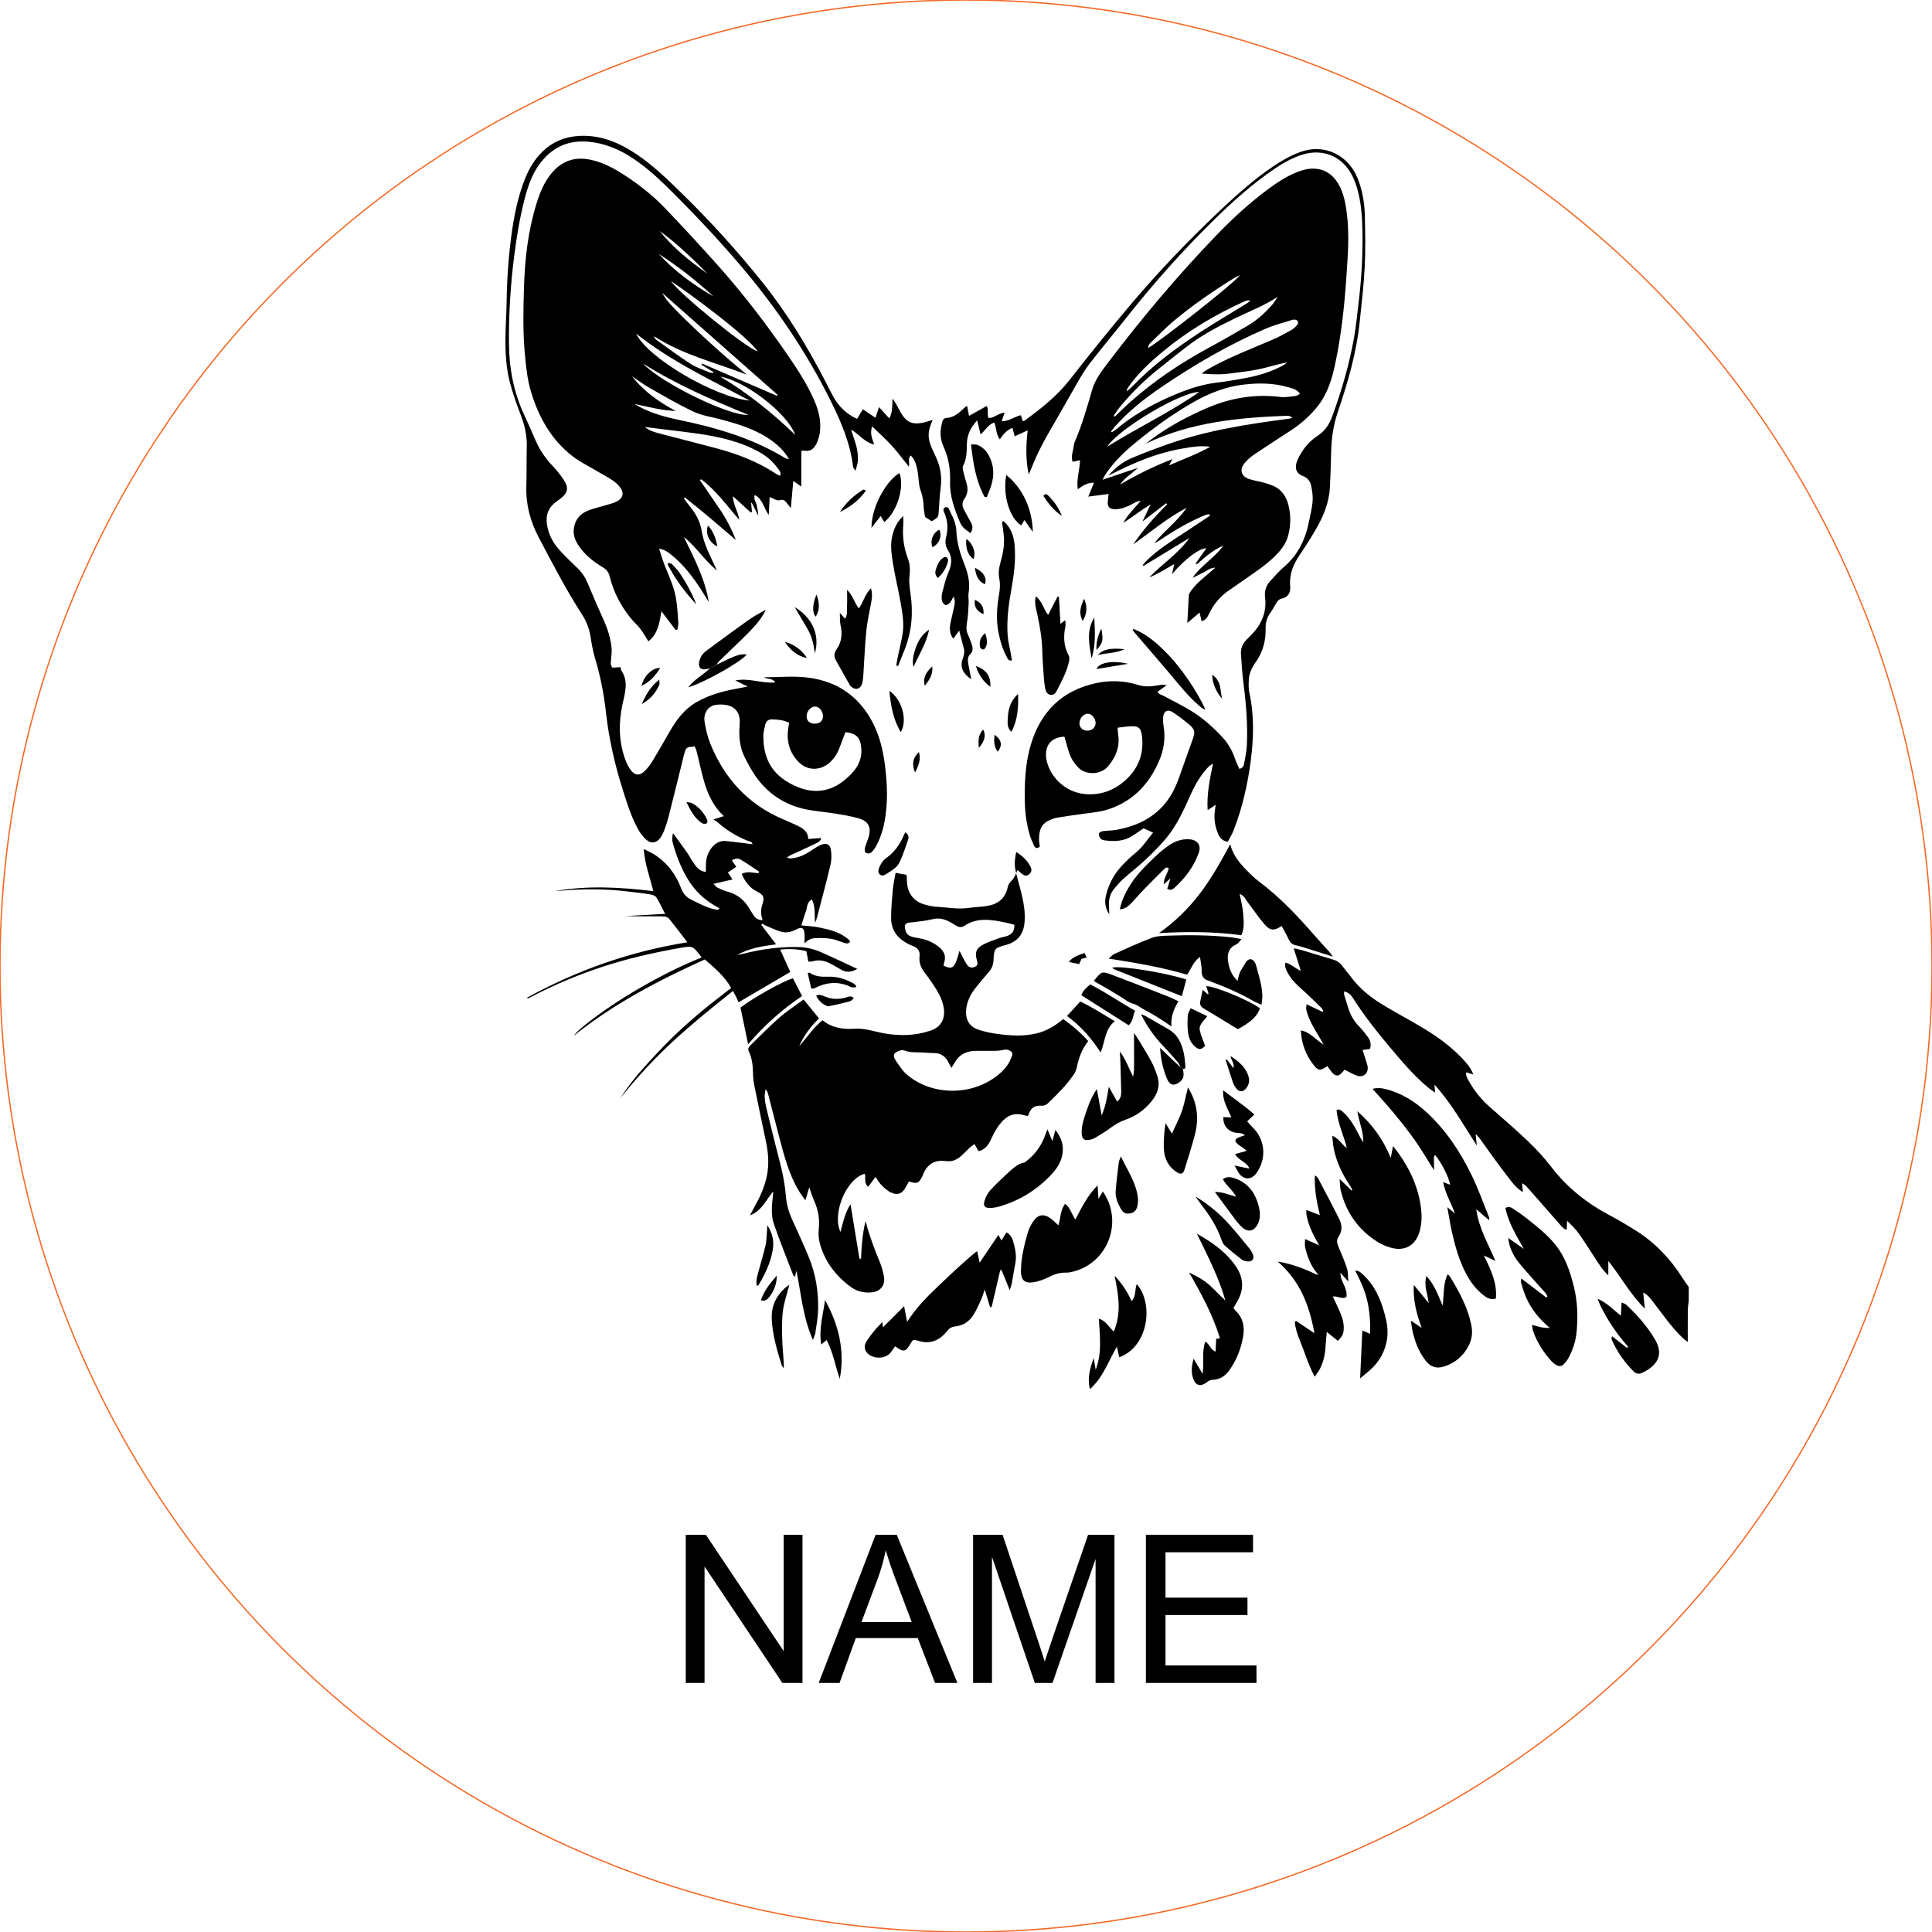 <svg viewBox="-40 -40 280 280" height="280.000mm" width="280.000mm" xmlns:xlink="http://www.w3.org/1999/xlink" xmlns="http://www.w3.org/2000/svg">
    <circle cy="0" cx="0" r="140" style="stroke:#f36926;stroke-width:0.05mm;fill:none" transform="matrix(1,0,0,-1,100,100)"></circle>
    <path d="M101.86,68.399C101.769,67.402,101.747,66.495,102.488,65.73C102.92,66.546,102.728,67.371,101.86,68.399z" style="stroke:none;fill:#000000;fill-rule:evenodd"></path>
    <path d="M119.623,51.111C119.914,52.83,119.844,53.115,118.929,54.204C118.812,53.379,119.091,52.044,119.623,51.111z" style="stroke:none;fill:#000000;fill-rule:evenodd"></path>
    <path d="M102.529,49.018C101.536,48.568,101.141,47.903,101.29,46.932C102.238,47.35,102.64,48.024,102.529,49.018z" style="stroke:none;fill:#000000;fill-rule:evenodd"></path>
    <path d="M104.132,66.489C105.168,67.197,105.317,68.025,104.609,68.94C104.036,68.217,104.036,67.425,104.132,66.489z" style="stroke:none;fill:#000000;fill-rule:evenodd"></path>
    <path d="M122.991,54.089C121.637,54.699,120.358,54.626,119.115,54.927C119.811,54.116,120.884,53.87,122.991,54.089z" style="stroke:none;fill:#000000;fill-rule:evenodd"></path>
    <path d="M102.779,51.76C103.073,52.681,103.233,53.436,102.623,54.126C102.185,54.145,102.038,53.901,102.005,53.567C101.941,52.894,102.107,52.304,102.779,51.76z" style="stroke:none;fill:#000000;fill-rule:evenodd"></path>
    <path d="M95.11,56.583C95.243,57.85,94.633,58.583,94.033,59.394C93.738,58.427,94.066,57.518,95.11,56.583z" style="stroke:none;fill:#000000;fill-rule:evenodd"></path>
    <path d="M93.179,68.987C93.505,70.109,93.096,70.995,92.619,71.961C92.117,70.731,92.283,69.832,93.179,68.987z" style="stroke:none;fill:#000000;fill-rule:evenodd"></path>
    <path d="M78.323,46.173C78.839,47.405,78.782,48.554,78.2,49.379C77.703,48.734,77.729,47.655,78.323,46.173z" style="stroke:none;fill:#000000;fill-rule:evenodd"></path>
    <path d="M102.736,44.674C101.872,44.285,101.44,43.573,101.292,42.293C102.515,42.844,103.094,43.8,102.736,44.674z" style="stroke:none;fill:#000000;fill-rule:evenodd"></path>
    <path d="M117.117,46.781C117.584,47.831,117.594,48.846,116.919,50.001C116.257,48.763,116.665,47.77,117.117,46.781z" style="stroke:none;fill:#000000;fill-rule:evenodd"></path>
    <path d="M117.195,98.12C117.293,98.347,117.371,98.528,117.48,98.781C117.213,98.847,116.998,98.898,116.743,98.962C116.657,99.152,116.548,99.391,116.397,99.725C115.911,99.625,115.436,99.527,114.91,99.418C115.273,98.886,116.035,98.454,117.195,98.122L117.195,98.12z" style="stroke:none;fill:#000000;fill-rule:evenodd"></path>
    <path d="M135.697,57.793C137.051,58.72,136.813,60.083,137.118,61.259C136.326,60.45,135.624,58.851,135.697,57.793z" style="stroke:none;fill:#000000;fill-rule:evenodd"></path>
    <path d="M96.138,36.77C96.566,37.689,96.134,38.795,95.149,39.311C94.754,38.363,95.204,37.208,96.138,36.77z" style="stroke:none;fill:#000000;fill-rule:evenodd"></path>
    <path d="M62.607,36.158C63.428,37.077,63.759,38.064,63.958,39.192C62.769,38.621,62.181,37.347,62.607,36.158z" style="stroke:none;fill:#000000;fill-rule:evenodd"></path>
    <path d="M100.05,38.103C101.032,38.805,101.462,40.078,101.092,41.018C100.279,40.467,99.917,39.495,100.05,38.103z" style="stroke:none;fill:#000000;fill-rule:evenodd"></path>
    <path d="M123.486,56.204C121.809,56.482,120.36,56.722,118.902,56.964C119.304,56.014,121.205,55.67,123.486,56.204z" style="stroke:none;fill:#000000;fill-rule:evenodd"></path>
    <path d="M76.933,55.359C75.533,55.092,74.566,54.224,73.76,53.049C74.829,53.209,76.319,54.255,76.933,55.359z" style="stroke:none;fill:#000000;fill-rule:evenodd"></path>
    <path d="M111.219,31.867C111.502,31.45,111.747,31.644,111.973,31.873C112.804,32.709,113.463,33.661,113.899,34.77C112.759,34.021,111.936,32.987,111.219,31.869L111.219,31.867z" style="stroke:none;fill:#000000;fill-rule:evenodd"></path>
    <path d="M55.673,56.8C54.995,57.942,54.191,58.818,52.975,59.396C53.319,57.954,54.5,56.79,55.673,56.8z" style="stroke:none;fill:#000000;fill-rule:evenodd"></path>
    <path d="M101.442,56.507C102.996,57.103,103.6,58.006,103.536,59.535C102.627,58.941,101.716,57.656,101.442,56.507z" style="stroke:none;fill:#000000;fill-rule:evenodd"></path>
    <path d="M53.012,62.036C53.577,60.739,54.254,59.523,55.538,58.497C55.55,58.849,55.622,59.074,55.552,59.24C55.045,60.46,54.177,61.375,53.012,62.036z" style="stroke:none;fill:#000000;fill-rule:evenodd"></path>
    <path d="M81.717,34.213C82.591,32.868,83.736,31.806,85.089,30.964C85.155,30.923,85.312,31.032,85.498,31.095C84.497,32.537,83.189,33.47,81.717,34.213L81.717,34.213z" style="stroke:none;fill:#000000;fill-rule:evenodd"></path>
    <path d="M95.919,43.767C95.376,43.217,95.558,42.709,95.728,42.246C95.937,41.679,96.197,41.114,96.764,40.797C97.079,40.621,97.374,40.803,97.401,41.174C97.407,41.272,97.393,41.376,97.364,41.471C97.1,42.351,96.664,43.121,95.919,43.769L95.919,43.767z" style="stroke:none;fill:#000000;fill-rule:evenodd"></path>
    <path d="M72.579,144.868C72.579,146.051,72.194,147.085,71.479,147.979C71.213,148.313,70.886,148.645,70.269,148.444C70.757,147.035,71.641,145.94,72.579,144.868L72.579,144.868z" style="stroke:none;fill:#000000;fill-rule:evenodd"></path>
    <path d="M59.481,76.244C59.913,76.32,60.13,76.303,60.289,76.393C61.227,76.926,61.939,77.681,62.414,78.649C62.535,78.895,62.64,79.216,62.326,79.364C62.161,79.442,61.849,79.38,61.684,79.266C60.676,78.567,60.107,77.542,59.479,76.242L59.481,76.244z" style="stroke:none;fill:#000000;fill-rule:evenodd"></path>
    <path d="M118.595,49.504C118.679,51.496,118.837,53.483,118.192,55.408C117.854,53.404,117.404,51.393,118.595,49.504z" style="stroke:none;fill:#000000;fill-rule:evenodd"></path>
    <path d="M94.655,51.254C94.258,53.213,93.194,54.875,92.385,56.659C92.166,55.739,92.395,54.857,92.672,54.018C93.034,52.916,93.624,51.925,94.655,51.252L94.655,51.254z" style="stroke:none;fill:#000000;fill-rule:evenodd"></path>
    <path d="M80.028,105.852C79.402,105.674,78.718,105.183,78.286,104.305C78.7,104.086,79.042,104.206,79.384,104.358C80.487,104.851,81.617,104.888,82.759,104.518C83.087,104.411,83.4,104.305,83.724,104.644C83.388,105.212,82.8,105.191,82.313,105.328C81.642,105.519,80.95,105.646,80.026,105.852L80.028,105.852z" style="stroke:none;fill:#000000;fill-rule:evenodd"></path>
    <path d="M75.172,47.991C77.435,49.319,78.929,51.749,78.098,54.697C77.914,53.363,77.66,52.226,77.068,51.207C76.472,50.179,75.862,49.16,75.172,47.991L75.172,47.991z" style="stroke:none;fill:#000000;fill-rule:evenodd"></path>
    <path d="M107.293,86.556C106.957,85.569,107.037,84.59,107.283,83.481C108.206,84.058,108.867,84.697,109.313,85.54C109.584,86.052,109.508,86.4,109.133,86.715C108.726,87.057,108.38,86.863,108.044,86.597C107.913,86.492,107.792,86.375,107.461,86.085C107.393,86.255,107.332,86.412,107.27,86.568L107.293,86.556L107.293,86.556z" style="stroke:none;fill:#000000;fill-rule:evenodd"></path>
    <path d="M56.92,41.569C57.09,41.64,57.305,41.669,57.421,41.79C57.796,42.181,58.177,42.576,58.482,43.022C59.458,44.449,60.279,45.964,60.914,47.587C59.264,45.829,57.845,43.911,56.746,41.767C56.803,41.7,56.86,41.634,56.92,41.567L56.92,41.569z" style="stroke:none;fill:#000000;fill-rule:evenodd"></path>
    <path d="M107.555,60.587C107.596,62.456,107.53,64.286,106.572,66.067C105.911,65.431,106.03,64.72,106.056,64.092C106.114,62.761,106.462,61.512,107.555,60.587z" style="stroke:none;fill:#000000;fill-rule:evenodd"></path>
    <path d="M90.549,66.106C89.396,64.188,89.11,62.211,88.889,60.122C90.684,61.3,91.585,64.34,90.549,66.106z" style="stroke:none;fill:#000000;fill-rule:evenodd"></path>
    <path d="M77.578,103.277C77.4,102.513,77.23,101.778,77.062,101.056C77.201,101.001,77.287,100.941,77.316,100.962C78.172,101.561,79.136,101.582,80.133,101.551C81.416,101.512,82.596,101.928,83.709,102.536C83.824,102.599,83.924,102.698,84.016,102.794C84.055,102.835,84.053,102.915,84.094,103.066C83.826,103.066,83.539,103.15,83.343,103.054C81.513,102.157,79.738,102.333,77.981,103.254C77.928,103.283,77.848,103.265,77.578,103.275L77.578,103.277z" style="stroke:none;fill:#000000;fill-rule:evenodd"></path>
    <path d="M71.197,137.551C71.997,138.769,72.196,139.926,72.001,141.105C71.694,142.968,70.892,144.659,69.917,146.266C69.891,146.309,69.797,146.311,69.678,146.35C69.553,145.766,69.663,145.22,69.817,144.671C70.196,143.299,70.595,141.934,70.935,140.554C71.072,139.999,71.08,139.414,71.131,138.841C71.164,138.482,71.17,138.122,71.197,137.553L71.197,137.551z" style="stroke:none;fill:#000000;fill-rule:evenodd"></path>
    <path d="M62.904,56.853L63.837,56.345C64.539,56.008,65.233,55.643,65.95,55.336C66.66,55.031,67.387,54.734,68.222,54.847C67.475,55.889,61.95,58.99,59.755,59.604C60.418,58.747,61.264,58.175,62.068,57.563C62.359,57.342,62.627,57.093,62.904,56.855L62.904,56.853z" style="stroke:none;fill:#000000;fill-rule:evenodd"></path>
    <path d="M131.097,114.694C131.2,114.764,131.3,114.835,131.402,114.905C131.697,115.943,131.513,116.512,130.727,116.973C130.09,117.345,129.638,117.259,129.271,116.625C129.071,116.277,128.948,115.881,128.815,115.499C128.428,114.381,128.207,113.232,128.129,111.871C128.798,112.514,129.357,113.05,129.916,113.582C130.307,113.955,130.702,114.324,131.097,114.694L131.097,114.694z" style="stroke:none;fill:#000000;fill-rule:evenodd"></path>
    <path d="M137.8,113.542C138.101,113.939,138.402,114.336,138.762,114.807C138.94,114.115,138.43,113.687,138.336,113.048C139.513,113.842,140.537,114.635,140.938,115.992C141.139,116.668,140.995,117.28,140.545,117.798C140.109,118.297,139.583,118.275,139.178,117.746C138.973,117.48,138.787,117.179,138.68,116.864C138.312,115.787,137.982,114.698,137.636,113.613C137.691,113.589,137.745,113.566,137.8,113.542L137.8,113.542z" style="stroke:none;fill:#000000;fill-rule:evenodd"></path>
    <path d="M91.222,80.613C91.638,80.926,91.751,81.305,91.601,81.722C91.216,82.807,90.868,83.913,90.379,84.951C89.959,85.841,89.04,86.277,88.244,86.781C87.746,87.096,87.189,86.666,87.316,86.066C87.398,85.681,87.613,85.313,87.83,84.977C87.992,84.727,88.229,84.508,88.473,84.332C89.638,83.491,90.426,82.369,90.981,81.063C91.044,80.914,91.132,80.776,91.22,80.613L91.222,80.613z" style="stroke:none;fill:#000000;fill-rule:evenodd"></path>
    <path d="M132.563,106.123C133.415,106.53,134.16,106.886,134.967,107.273C134.457,108,133.687,108.505,133.894,109.384C134.068,110.129,134.397,110.837,134.657,111.56C134.078,112.156,133.806,112.188,133.222,111.711C132.549,111.161,132.274,110.377,132.172,109.572C132.07,108.772,132.1,107.947,132.146,107.136C132.162,106.835,132.383,106.544,132.565,106.123L132.563,106.123z" style="stroke:none;fill:#000000;fill-rule:evenodd"></path>
    <path d="M74.399,146.213C74.051,147.586,73.598,148.814,73.455,150.078C73.287,151.55,73.33,153.054,73.383,154.542C73.428,155.793,73.619,157.038,73.592,158.332C73.484,158.156,73.33,157.992,73.271,157.8C72.605,155.662,71.975,153.521,71.852,151.263C71.752,149.437,72.388,147.94,73.713,146.714C73.907,146.534,74.143,146.399,74.399,146.213L74.399,146.213z" style="stroke:none;fill:#000000;fill-rule:evenodd"></path>
    <path d="M102.693,32.019C101.426,29.693,101.041,27.14,100.725,24.411C101.116,24.43,101.389,24.379,101.61,24.463C102.41,24.766,102.971,25.359,103.356,26.106C104.064,27.48,104.109,28.913,103.655,30.367C103.477,30.938,103.227,31.488,103.01,32.049C102.904,32.039,102.797,32.029,102.691,32.019L102.693,32.019z" style="stroke:none;fill:#000000;fill-rule:evenodd"></path>
    <path d="M131.097,114.694C130.979,114.459,130.903,114.184,130.737,113.992C130.027,113.169,129.314,112.346,128.557,111.568C127.367,110.346,126.135,108.628,125.367,106.978C125.633,107.087,125.832,107.144,126.006,107.244C127.097,107.867,128.172,108.516,129.271,109.124C130.712,109.924,131.298,111.259,131.593,112.774C131.703,113.339,131.736,113.918,131.795,114.493C131.824,114.77,131.75,114.973,131.406,114.907C131.304,114.837,131.204,114.766,131.101,114.696L131.097,114.694z" style="stroke:none;fill:#000000;fill-rule:evenodd"></path>
    <path d="M105.839,28.839C108.179,30.698,109.633,33.802,109.682,37.094C109.231,36.455,108.863,35.933,108.468,35.37C108.292,35.663,108.151,35.898,108.007,36.136C106.302,35.106,105.284,31.687,105.839,28.837L105.839,28.839z" style="stroke:none;fill:#000000;fill-rule:evenodd"></path>
    <path d="M90.365,28.563C91.102,30.665,90.004,34.221,88.154,35.657C88.004,35.407,87.857,35.159,87.632,34.784C87.142,35.419,86.721,35.968,86.299,36.516C86.307,33.122,88.733,29.419,90.365,28.563L90.365,28.563z" style="stroke:none;fill:#000000;fill-rule:evenodd"></path>
    <path d="M81.711,159.826C81.054,157.984,80.753,156.029,79.805,154.209C79.539,154.43,79.347,154.59,79.023,154.858C78.63,152.573,79.31,150.512,79.564,148.409C81.551,151.973,82.469,155.736,81.709,159.826L81.711,159.826z" style="stroke:none;fill:#000000;fill-rule:evenodd"></path>
    <path d="M131.929,101.961C131.699,102.81,131.484,103.611,131.278,104.378C127.924,103.044,124.661,101.748,121.402,100.444C121.326,100.413,121.279,100.309,121.207,100.227C122.536,99.942,128.923,100.968,131.929,101.961z" style="stroke:none;fill:#000000;fill-rule:evenodd"></path>
    <path d="M118.008,102.671C120.251,103.807,122.297,105.255,124.516,106.487C124.143,107.226,124.225,108.049,123.568,108.587C121.287,107.138,119.015,105.695,116.728,104.239C116.949,103.519,117.463,103.142,118.008,102.671L118.008,102.671z" style="stroke:none;fill:#000000;fill-rule:evenodd"></path>
    <path d="M122.446,127.6C123.427,129.657,124.639,131.393,124.905,133.532C124.954,133.929,124.925,134.351,124.849,134.744C124.739,135.307,124.43,135.743,123.805,135.848C123.128,135.962,122.786,135.803,122.397,135.113C121.961,134.335,121.623,133.5,121.691,132.597C121.795,131.213,121.977,129.833,122.145,128.455C122.172,128.236,122.292,128.027,122.446,127.6L122.446,127.6z" style="stroke:none;fill:#000000;fill-rule:evenodd"></path>
    <path d="M124.256,51.148C124.548,51.277,124.849,51.389,125.132,51.536C126.729,52.362,128.027,53.559,129.267,54.835C131.2,56.822,133.548,60.253,134.692,62.829C134.258,62.747,134.021,62.475,133.759,62.249C132.119,60.843,130.809,59.136,129.421,57.498C127.791,55.576,126.139,53.67,124.497,51.756C124.374,51.612,124.266,51.459,124.151,51.309C124.186,51.254,124.221,51.201,124.254,51.145L124.256,51.148z" style="stroke:none;fill:#000000;fill-rule:evenodd"></path>
    <path d="M133.255,133.407C135.108,134.523,136.746,135.876,138.166,137.471C139.139,138.562,140.064,139.698,140.991,140.83C141.225,141.117,141.44,141.443,141.571,141.786C141.82,142.444,141.487,142.88,140.795,142.816C140.502,142.79,140.17,142.702,139.945,142.528C139.11,141.887,138.293,141.219,137.511,140.517C137.274,140.304,137.12,139.96,137.014,139.645C136.393,137.815,135.351,136.23,134.195,134.709C133.871,134.284,133.568,133.843,133.255,133.409L133.255,133.407z" style="stroke:none;fill:#000000;fill-rule:evenodd"></path>
    <path d="M62.904,56.853C62.707,56.9,62.515,56.957,62.316,56.992C61.643,57.107,61.231,56.785,61.299,56.1C61.338,55.713,61.505,55.309,61.716,54.98C61.911,54.675,62.22,54.425,62.519,54.206C64.435,52.789,66.351,51.371,68.294,49.989C69.146,49.383,70.061,48.865,71,48.367C70.443,49.516,69.647,50.484,68.787,51.371C67.319,52.886,65.764,54.317,64.253,55.791C64.089,55.95,63.974,56.157,63.837,56.343L62.904,56.851L62.904,56.853z" style="stroke:none;fill:#000000;fill-rule:evenodd"></path>
    <path d="M114.638,107.242C115.318,106.501,115.911,105.854,116.562,105.144C118.272,105.961,119.858,106.984,121.566,108.01C120.116,109.13,120.178,110.89,119.519,112.536C118.145,110.426,116.612,108.688,114.638,107.242z" style="stroke:none;fill:#000000;fill-rule:evenodd"></path>
    <path d="M137.227,130.881C137.818,130.492,138.373,130.57,138.93,130.762C140.973,131.465,142.009,133.002,142.469,135.025C142.656,135.846,142.666,136.642,142.277,137.412C141.759,138.439,140.887,138.64,140.029,137.883C139.65,137.547,139.321,137.143,139.014,136.736C138.056,135.463,137.12,134.173,136.07,132.746C137.223,132.742,138.099,133.156,139.145,133.438C138.645,132.427,137.724,131.876,137.225,130.883L137.227,130.881z" style="stroke:none;fill:#000000;fill-rule:evenodd"></path>
    <path d="M139.397,109.156C137.736,108.145,136.115,107.148,134.481,106.174C134.047,105.916,133.834,105.609,133.955,105.097C134.078,104.577,134.185,104.053,134.313,103.457C134.61,103.723,134.821,103.912,135.032,104.1C135.075,104.077,135.118,104.057,135.161,104.034C135.048,103.664,134.936,103.293,134.821,102.921C135.955,102.872,141.086,104.99,142.596,106.129C142.277,107.206,141.278,108.159,139.397,109.154L139.397,109.156z" style="stroke:none;fill:#000000;fill-rule:evenodd"></path>
    <path d="M105.45,35.54C106.511,36.447,106.932,37.673,107.047,39.02C107.231,41.208,106.947,43.372,106.556,45.518C106.159,47.702,105.882,49.895,106.038,52.114C106.099,52.988,106.339,53.85,106.494,54.718C106.552,55.041,106.601,55.365,106.656,55.717C106.142,55.809,106.042,55.457,105.915,55.223C105.293,54.079,104.934,52.841,104.691,51.569C104.339,49.737,104.482,47.919,104.799,46.093C104.92,45.397,104.975,44.644,104.836,43.962C104.65,43.047,104.795,42.22,105.035,41.36C105.374,40.144,105.608,38.907,105.477,37.634C105.407,36.965,105.307,36.297,105.221,35.628C105.299,35.599,105.374,35.571,105.452,35.54L105.45,35.54z" style="stroke:none;fill:#000000;fill-rule:evenodd"></path>
    <path d="M90.911,34.78C90.911,35.323,90.938,35.687,90.907,36.043C90.76,37.732,90.985,39.37,91.581,40.955C91.9,41.804,91.908,42.656,91.806,43.561C91.716,44.357,91.837,45.19,91.953,45.993C92.363,48.775,92.164,51.485,91.118,54.114C90.797,54.92,90.473,55.725,90.152,56.53C90.068,56.507,89.982,56.485,89.898,56.462C89.959,56.089,90.008,55.713,90.086,55.342C90.313,54.247,90.58,53.16,90.78,52.063C91.091,50.353,90.758,48.668,90.461,46.996C90.141,45.192,89.687,43.411,89.409,41.602C89.208,40.3,88.995,38.975,89.323,37.644C89.576,36.613,89.955,35.663,90.911,34.782L90.911,34.78z" style="stroke:none;fill:#000000;fill-rule:evenodd"></path>
    <path d="M132.162,117.597C133.538,119.8,133.779,122.043,133.188,124.373C132.754,126.078,132.209,127.757,131.689,129.438C131.46,130.177,131.153,130.277,130.487,129.839C129.251,129.022,128.71,127.796,128.667,126.373C128.631,125.19,128.729,124.003,128.925,122.783C129.212,123.253,129.496,123.724,129.838,124.289C130.371,123.114,130.909,122.123,131.271,121.071C131.646,119.988,131.851,118.848,132.162,117.601L132.162,117.597z" style="stroke:none;fill:#000000;fill-rule:evenodd"></path>
    <path d="M157.441,152.823C157.848,152.999,158.147,153.126,158.573,153.308C158.609,151.666,158.515,150.106,158.161,148.548C157.815,147.025,157.17,145.623,156.398,144.151C156.982,144.145,157.224,144.444,157.488,144.681C159.201,146.225,160.081,148.241,160.669,150.403C160.99,151.586,161.211,152.792,161.025,154.037C160.761,155.791,159.977,157.263,158.669,158.453C158.194,158.885,157.69,159.282,157.121,159.761C157.23,157.413,157.33,155.187,157.438,152.821L157.441,152.823z" style="stroke:none;fill:#000000;fill-rule:evenodd"></path>
    <path d="M130.792,105.109C130.094,106.27,129.646,107.392,129.781,108.765C129.097,108.307,128.518,107.895,127.914,107.521C127.279,107.128,126.637,106.739,125.967,106.407C125.367,106.11,124.892,105.637,124.186,105.457C123.523,105.289,122.945,104.773,122.331,104.407C121.689,104.024,121.052,103.631,120.405,103.252C119.791,102.892,119.17,102.546,118.558,102.198C118.571,102.141,118.567,102.098,118.585,102.075C119.68,100.747,119.688,100.724,121.304,101.334C123.971,102.343,126.628,103.381,129.286,104.419C129.759,104.604,130.209,104.841,130.79,105.109L130.792,105.109z" style="stroke:none;fill:#000000;fill-rule:evenodd"></path>
    <path d="M141.782,121.528C141.364,121.927,141.1,122.177,140.748,122.512C141.032,122.828,141.282,123.133,141.563,123.409C143.389,125.2,143.597,127.98,142.052,130.066C141.382,130.971,140.353,131.022,139.644,130.152C139.397,129.847,139.239,129.471,138.916,128.914C139.464,129.031,139.777,129.098,140.091,129.164C140.381,129.223,140.672,129.28,141.084,129.364C140.66,128.349,139.517,128.214,138.995,127.262C139.579,127.098,140.08,126.957,140.668,126.791C140.502,126.643,140.377,126.517,140.236,126.412C139.935,126.193,139.597,126.015,139.325,125.765C138.899,125.374,138.959,125.094,139.489,124.858C139.763,124.738,140.056,124.658,140.406,124.535C140.029,124.152,139.569,124.242,139.163,124.179C137.968,123.994,137.233,123.128,137.3,121.896C137.646,121.912,137.996,121.929,138.451,121.949C137.949,120.668,137.153,119.564,137.278,118.021C138.832,119.227,140.342,120.234,141.788,121.523L141.782,121.528z" style="stroke:none;fill:#000000;fill-rule:evenodd"></path>
    <path d="M74.917,101.787C75.34,102.608,75.772,103.441,76.241,104.35C73.34,106.303,70.789,108.581,68.423,111.335C68.032,109.464,67.674,107.74,67.317,106.035C69.088,104.644,73.506,102.167,74.917,101.789L74.917,101.787z" style="stroke:none;fill:#000000;fill-rule:evenodd"></path>
    <path d="M110.126,46.429C111.064,47.139,111.215,48.271,111.903,49.117C112.382,48.185,112.828,47.317,113.275,46.451C113.338,46.459,113.399,46.47,113.463,46.478C113.539,47.753,113.612,49.029,113.696,50.427C113.954,50.214,114.139,50.063,114.327,49.907C114.358,49.956,114.411,50.003,114.411,50.05C114.415,50.323,114.454,50.605,114.396,50.867C114.085,52.314,114.175,53.698,114.896,55.029C115.023,55.262,114.984,55.629,114.921,55.911C114.581,57.42,113.84,58.765,113.15,60.129C112.978,60.468,112.708,60.757,112.265,60.702C111.776,60.64,111.582,60.233,111.496,59.848C111.363,59.254,111.313,58.636,111.27,58.026C111.182,56.804,111.086,55.58,111.057,54.355C111.012,52.509,110.703,50.709,110.308,48.912C110.138,48.14,109.862,47.354,110.128,46.431L110.126,46.429z" style="stroke:none;fill:#000000;fill-rule:evenodd"></path>
    <path d="M129.165,88.81C129.296,88.384,129.429,87.948,129.627,87.303C129.22,87.667,128.985,87.878,128.657,88.171C128.655,87.227,129.222,86.603,129.384,85.843C129.015,85.559,128.792,85.884,128.606,86.066C127.539,87.114,126.489,88.179,125.449,89.254C124.907,89.817,124.417,90.431,123.867,90.986C123.465,91.391,123.009,91.743,122.297,91.788C122.524,90.623,122.991,89.63,123.545,88.67C124.51,87,125.85,85.643,127.226,84.324C127.91,83.669,128.641,83.045,129.421,82.51C130.299,81.908,131.296,81.552,132.397,81.638C133.558,81.73,134.125,82.517,133.732,83.604C133.016,85.595,131.783,87.248,130.219,88.658C129.924,88.924,129.601,89.086,129.159,88.807L129.165,88.81z" style="stroke:none;fill:#000000;fill-rule:evenodd"></path>
    <path d="M86.233,45.264C86.44,45.993,86.385,46.613,86.272,47.242C86.02,48.642,85.693,50.036,85.55,51.448C85.341,53.51,85.273,55.584,85.134,57.651C85.101,58.122,85.079,58.61,84.944,59.056C84.682,59.918,83.951,60.077,83.304,59.459C83.255,59.412,83.208,59.361,83.175,59.301C82.491,58.094,81.801,56.89,81.13,55.676C80.841,55.154,80.886,54.615,81.226,54.132C81.985,53.055,82.108,51.897,81.824,50.634C81.707,50.112,81.752,49.555,81.715,48.83C82.031,49.176,82.235,49.399,82.489,49.678C82.878,49.037,82.71,48.351,82.755,47.712C82.802,47.037,82.765,46.353,82.765,45.487C83.615,46.314,83.822,47.342,84.465,48.177C85.14,47.27,85.333,46.111,86.233,45.262L86.233,45.264z" style="stroke:none;fill:#000000;fill-rule:evenodd"></path>
    <path d="M195.962,155.183C194.325,153.343,192.955,151.324,191.888,149.109C191.774,148.87,191.694,148.614,191.542,148.221C192.879,148.825,193.794,149.771,194.906,150.696C194.947,149.994,194.978,149.441,195.017,148.763C195.299,148.896,195.532,148.948,195.682,149.089C197.301,150.606,198.769,152.256,199.889,154.184C201.197,156.44,200.085,157.969,197.977,158.971C197.53,159.181,197.092,159.097,196.755,158.758C195.403,157.394,194.312,155.849,193.553,154.08C193.522,154.006,193.581,153.894,193.624,153.656C194.392,154.254,195.092,154.8,195.794,155.347C195.852,155.294,195.907,155.239,195.964,155.185L195.962,155.183z" style="stroke:none;fill:#000000;fill-rule:evenodd"></path>
    <path d="M100.766,58.462C99.36,57.447,99.086,56.521,99.62,55.189C99.726,54.923,99.726,54.611,99.747,54.319C99.757,54.188,99.704,54.05,99.669,53.919C99.46,53.109,99.247,52.3,99.01,51.389C98.701,51.815,98.453,52.157,98.156,52.566C97.517,51.729,97.628,50.894,97.798,50.06C97.968,49.229,98.195,48.408,98.351,47.573C98.416,47.223,98.361,46.851,98.199,46.449C98.025,46.752,97.89,47.09,97.665,47.35C97.509,47.53,97.167,47.753,97.026,47.692C96.797,47.592,96.557,47.291,96.512,47.041C96.443,46.65,96.465,46.214,96.568,45.829C96.826,44.846,97.065,43.843,97.466,42.916C97.949,41.798,98.052,40.762,97.372,39.714C96.993,39.131,96.954,38.484,97.116,37.843C97.403,36.717,97.366,35.628,96.95,34.537C96.83,34.221,96.512,33.734,96.963,33.542C97.493,33.315,97.573,33.931,97.749,34.256C98.222,35.132,98.574,36.072,98.613,37.067C98.676,38.768,99.2,40.347,99.808,41.894C100.316,43.19,100.609,44.476,100.379,45.874C100.293,46.402,100.414,46.961,100.384,47.504C100.334,48.415,100.3,49.332,100.14,50.226C100.027,50.859,100.023,51.426,100.295,52.009C100.496,52.439,100.668,52.886,100.822,53.336C100.994,53.84,101.053,54.388,100.646,54.777C100.16,55.24,100.259,55.754,100.347,56.284C100.455,56.949,100.601,57.608,100.768,58.464L100.766,58.462z" style="stroke:none;fill:#000000;fill-rule:evenodd"></path>
    <path d="M112.519,125.368C112.675,124.807,112.798,124.361,112.961,123.767C113.977,125.049,114.265,126.326,113.866,127.759C113.604,128.701,113.054,129.485,112.402,130.185C110.29,132.449,107.743,134.024,104.764,134.875C104.345,134.996,103.898,135.055,103.462,135.068C102.77,135.088,102.474,134.789,102.662,134.124C102.822,133.555,103.104,132.961,103.497,132.527C104.361,131.569,105.317,130.693,106.263,129.81C106.685,129.417,107.149,129.059,107.635,128.752C107.931,128.566,108.365,128.58,108.638,128.373C109.936,127.383,110.896,126.124,111.455,124.576C111.545,124.324,111.645,124.074,111.799,123.669C112.061,124.285,112.271,124.783,112.521,125.368L112.519,125.368z" style="stroke:none;fill:#000000;fill-rule:evenodd"></path>
    <path d="M121.541,144.896C122.559,145.95,123.363,147.152,124,148.575C124.704,147.797,124.43,146.861,124.753,146.102C127.206,148.9,126.499,155.146,122.204,156.708C122.11,156.272,122.018,155.842,121.871,155.163C120.583,157.357,119.869,159.638,117.959,161.319C117.545,159.654,117.993,158.244,118.509,156.815C118.603,157.378,118.696,157.941,118.79,158.504C119.748,156.109,119.392,153.64,119.252,151.107C120.29,151.439,120.683,152.301,121.412,152.987C122.583,150.25,122.073,147.596,121.541,144.898L121.541,144.896z" style="stroke:none;fill:#000000;fill-rule:evenodd"></path>
    <path d="M120.694,117.505C121.142,118.297,121.506,118.938,121.908,119.646C122.421,119.243,122.505,118.723,122.495,118.191C122.464,116.659,122.409,115.126,122.362,113.595C122.352,113.257,122.329,112.919,122.303,112.393C123.189,113.599,123.603,114.844,124.209,116.029C124.387,115.384,124.35,114.731,124.36,114.084C124.37,113.37,124.352,112.653,124.35,111.937C124.348,111.257,124.35,110.577,124.35,109.707C124.593,110.063,124.749,110.266,124.88,110.485C125.545,111.593,126.241,112.686,126.852,113.824C127.218,114.506,127.492,115.247,127.736,115.984C128.184,117.341,127.752,118.533,126.899,119.595C125.893,120.844,124.626,121.751,123.113,122.277C122.297,122.561,121.582,122.979,120.894,123.497C120.219,124.007,119.478,124.433,118.753,124.875C118.524,125.014,118.262,125.118,117.999,125.176C117.14,125.368,116.781,125.084,116.765,124.207C116.74,122.991,117.166,121.872,117.555,120.752C117.887,119.794,118.268,118.85,118.966,117.843C119.203,119.149,119.412,120.291,119.66,121.646C120.286,120.242,120.44,118.942,120.698,117.501L120.694,117.505z" style="stroke:none;fill:#000000;fill-rule:evenodd"></path>
    <path d="M169.799,144.687C169.965,144.831,170.061,144.882,170.108,144.962C171.496,147.232,172.774,149.545,173.263,152.217C173.445,153.212,173.298,154.133,172.866,154.993C172.113,156.485,170.923,157.523,169.316,158.035C168.178,158.397,167.341,158.135,166.604,157.185C165.58,155.867,165.019,154.342,164.677,152.727C164.597,152.344,164.563,151.951,164.487,151.412C165.095,151.816,165.566,152.129,166.037,152.44C165.318,150.46,164.774,148.493,164.896,146.217C165.654,147.142,166.323,147.961,167.06,148.859C166.909,147.537,166.309,146.329,166.729,144.931C167.877,146.178,168.389,147.621,169.073,149.212C169.304,147.592,169.118,146.092,169.803,144.685L169.799,144.687z" style="stroke:none;fill:#000000;fill-rule:evenodd"></path>
    <path d="M138.754,149.554C138.895,149.738,138.981,149.885,139.102,149.998C140.166,151.017,140.398,152.305,140.168,153.67C139.88,155.396,139.253,157.013,138.254,158.467C137.624,159.384,136.813,159.974,135.636,159.978C135.374,159.978,135.089,160.189,134.86,160.361C134.011,160.995,133.294,160.825,132.938,159.841C132.594,158.891,132.702,157.922,132.987,156.915C133.386,157.585,133.785,158.256,134.293,159.11C134.526,157.411,134.15,155.896,134.678,154.444C135.313,154.772,135.407,155.611,136.168,155.885C136.201,155.224,136.232,154.62,136.26,154.025C136.451,154.002,136.604,153.984,136.807,153.959C135.773,150.591,134.148,147.545,132.32,144.421C133.466,144.958,134.449,145.488,135.278,146.235C136.07,146.949,136.782,147.752,137.593,148.485C136.647,145.154,135.067,142.092,133.458,138.787C135.204,139.801,136.698,140.771,137.939,142.083C138.359,142.528,138.752,143.005,139.098,143.508C140.254,145.189,140.326,146.921,139.27,148.681C139.112,148.943,138.961,149.208,138.758,149.556L138.754,149.554z" style="stroke:none;fill:#000000;fill-rule:evenodd"></path>
    <path d="M139.927,96.104C139.607,96.45,139.456,96.74,139.223,96.841C138.127,97.311,137.818,98.177,137.972,99.256C138.123,100.307,138.441,101.299,139.358,102.147C139.481,101.678,139.538,101.293,139.687,100.949C139.847,100.579,140.095,100.247,140.304,99.899C140.426,99.696,140.523,99.469,140.68,99.295C141.045,98.892,141.483,98.931,141.79,99.373C141.886,99.512,141.978,99.666,142.019,99.827C142.394,101.273,142.885,102.698,142.949,104.206C142.967,104.634,142.879,105.066,142.83,105.615C142.379,105.414,142.029,105.298,141.716,105.115C139.736,103.967,137.648,103.062,135.507,102.264C135.411,102.229,135.323,102.169,135.224,102.147C134.447,101.957,134.125,101.488,134.154,100.669C134.174,100.075,134.013,99.475,133.906,98.681C132.899,99.414,132.631,100.435,132.049,101.263C128.348,100.165,124.573,99.539,120.687,98.925C120.954,98.697,121.187,98.394,121.492,98.257C123.289,97.447,125.083,96.617,126.927,95.921C127.67,95.641,128.534,95.627,129.347,95.598C132.313,95.494,135.28,95.516,138.236,95.819C138.731,95.87,139.223,95.983,139.927,96.104L139.927,96.104z" style="stroke:none;fill:#000000;fill-rule:evenodd"></path>
    <path d="M115.85,136.742C116.773,134.99,117.59,133.274,119.07,131.79C119.115,132.478,119.146,132.988,119.195,133.745C119.496,133.244,119.666,132.963,119.836,132.681C122.956,137.205,120.413,143.408,115.035,144.399C114.837,144.436,114.628,144.444,114.425,144.438C113.549,144.413,112.775,144.698,111.993,145.085C111.277,145.441,110.486,145.738,109.698,145.846C108.505,146.01,107.968,145.496,107.966,144.302C107.966,143.492,108.032,142.669,108.179,141.87C108.39,140.738,108.658,139.612,108.994,138.513C109.168,137.94,109.477,137.383,109.829,136.894C110.452,136.028,111.25,135.899,112.14,136.497C112.585,136.793,112.955,137.199,113.391,137.586C113.727,136.562,113.643,135.42,114.353,134.464C115.133,135.021,115.287,135.95,115.85,136.74L115.85,136.742z" style="stroke:none;fill:#000000;fill-rule:evenodd"></path>
    <path d="M145.168,142.829C147.379,143.201,149.199,143.948,151.051,144.82C150.963,144.679,150.892,144.526,150.787,144.401C149.915,143.353,149.483,142.1,149.156,140.812C149.068,140.47,149.143,140.087,149.143,139.571C149.829,139.876,150.39,140.128,151.18,140.48C150.286,138.933,149.596,137.547,149.334,135.999C149.307,135.837,149.33,135.667,149.33,135.36C149.997,135.614,150.578,135.835,151.287,136.104C150.816,134.169,150.476,132.32,150.562,130.359C150.959,130.519,151.072,130.859,151.217,131.133C152.189,132.967,153.158,134.804,154.087,136.658C154.505,137.492,154.568,138.378,154.014,139.187C153.651,139.717,153.764,140.188,153.987,140.716C154.425,141.746,154.873,142.775,155.219,143.836C155.387,144.354,155.338,144.941,155.408,145.733C154.912,145.181,154.591,144.822,154.269,144.464C154.228,145.762,155.373,146.677,155.123,147.977C154.46,148.356,153.86,147.781,153.15,147.908C153.44,148.511,153.727,149.074,153.983,149.65C154.398,150.583,154.791,151.525,154.744,152.581C154.71,153.324,154.54,153.695,153.882,154.321C153.414,153.941,152.933,153.55,152.288,153.028C152.21,153.92,152.134,154.62,152.093,155.322C152.03,156.389,151.782,157.406,151.307,158.36C151.129,158.719,150.867,159.034,150.541,159.519C149.794,158.148,149.352,156.807,148.861,155.494C148.382,154.215,147.772,152.964,147.647,151.584L147.845,151.443C148.677,152.002,149.508,152.559,150.499,153.224C149.762,149.199,148.435,145.662,145.168,142.826L145.168,142.829z" style="stroke:none;fill:#000000;fill-rule:evenodd"></path>
    <path d="M182.031,152.018C182.613,152.168,182.993,152.28,183.38,152.36C183.763,152.438,184.154,152.481,184.598,152.438C183.088,151.173,181.888,149.719,181.135,147.938C180.858,147.283,180.658,146.595,180.445,145.916C180.4,145.774,180.455,145.6,180.473,145.281C181.753,146.256,182.926,147.148,184.099,148.043C184.154,147.992,184.209,147.938,184.265,147.887C184.123,147.457,183.767,147.158,183.472,146.825C182.371,145.57,181.225,144.35,180.172,143.056C179.339,142.03,178.735,140.859,178.578,139.414C179.333,139.942,180.091,140.472,180.846,141C179.773,139.086,178.627,137.238,178.172,135.096C178.645,134.759,178.985,134.984,179.288,135.178C179.89,135.565,180.482,135.968,181.045,136.411C182.574,137.61,184.115,138.798,185.358,140.317C186.842,142.132,187.559,144.284,188.107,146.513C188.635,148.657,188.695,150.835,188.494,153.013C188.365,154.409,187.927,155.742,187.221,156.968C187.069,157.23,186.863,157.466,186.658,157.691C186.334,158.047,185.935,158.053,185.544,157.828C185.311,157.695,185.086,157.523,184.903,157.327C183.712,156.037,182.781,154.583,182.193,152.921C182.117,152.708,182.107,152.473,182.027,152.02L182.031,152.018z" style="stroke:none;fill:#000000;fill-rule:evenodd"></path>
    <path d="M153.168,98.636C152.079,98.292,151.184,98.005,150.286,97.729C149.442,97.469,148.605,97.172,147.745,96.98C147.248,96.867,146.994,96.613,146.791,96.179C146.476,95.506,146.099,94.861,145.747,94.2C144.664,94.924,144.087,94.914,143.251,93.946C142.365,92.918,141.614,91.774,140.783,90.695C140.488,90.312,140.326,89.788,139.665,89.559C139.857,90.611,140.119,91.555,140.179,92.511C140.24,93.477,140.39,94.482,139.906,95.541C135.968,95.006,132,95.002,127.98,95.23C130.258,93.608,132.24,91.692,133.918,89.477C135.587,87.278,136.93,84.875,138.291,82.355C138.686,83.868,139.546,84.969,140.529,85.976C141.17,86.633,141.829,87.291,142.562,87.839C145.61,90.124,148.179,92.896,150.668,95.749C151.295,96.468,151.952,97.162,152.587,97.874C152.755,98.063,152.896,98.276,153.17,98.634L153.168,98.636z" style="stroke:none;fill:#000000;fill-rule:evenodd"></path>
    <path d="M169.148,131.309C169.56,131.471,169.857,131.589,170.154,131.706C170.053,130.754,168.884,128.416,167.977,127.389C167.734,127.692,167.838,128.031,167.828,128.343C167.818,128.674,167.826,129.008,167.826,129.596C166.851,128.054,166.053,126.682,165.144,125.387C164.206,124.05,163.193,122.764,162.155,121.501C161.144,120.273,160.063,119.102,158.919,117.802C159.635,117.626,160.159,117.683,160.679,117.806C163.064,118.369,165.062,119.632,166.833,121.278C169.619,123.865,171.67,126.998,173.314,130.386C174.262,132.339,174.985,134.398,175.802,136.413C175.836,136.499,175.806,136.609,175.806,136.841C175.142,136.273,174.547,135.762,173.951,135.25C174.305,137.989,175.701,140.274,176.727,142.757C176.467,142.628,176.209,142.495,175.949,142.37C175.718,142.259,175.482,142.155,175.05,141.961C176.094,144.049,176.995,145.973,176.793,148.202C175.959,148.448,175.398,148.028,174.882,147.615C173.914,146.841,173.177,145.869,172.577,144.779C171.498,142.82,170.909,140.693,170.42,138.536C170.164,137.414,169.998,136.269,169.758,134.959C170.205,135.326,170.532,135.594,170.86,135.862C170.323,134.347,169.464,133.006,169.146,131.307L169.148,131.309z" style="stroke:none;fill:#000000;fill-rule:evenodd"></path>
    <path d="M87.877,151.59C87.916,151.932,87.935,152.082,87.967,152.36C88.981,151.347,89.924,150.407,91.034,149.298C91.192,150.139,91.304,150.739,91.46,151.58C92.854,149.396,94.543,147.746,96.258,146.127C97.986,144.495,99.694,142.837,101.61,141.312C101.737,141.895,101.839,142.362,101.978,142.994C102.945,141.563,103.798,140.304,104.699,138.97C104.869,139.289,104.977,139.49,105.133,139.782C105.391,139.373,105.612,139.021,105.874,138.603C106.404,138.91,106.679,139.369,106.83,139.881C107.137,140.929,107.358,141.989,107.147,143.097C106.963,144.063,106.814,145.037,106.636,146.006C106.589,146.255,106.49,146.497,106.339,146.986C105.886,145.873,105.522,144.982,105.158,144.09C105.092,144.088,105.026,144.083,104.961,144.081C104.547,145.86,104.132,147.639,103.718,149.418C103.641,149.418,103.563,149.422,103.483,149.425C103.245,148.647,103.01,147.867,102.711,146.886C102.482,147.539,102.351,148.016,102.146,148.46C101.806,149.197,101.475,149.949,101.037,150.626C100.439,151.554,99.558,152.123,98.435,152.233C97.96,152.28,97.595,152.481,97.313,152.858C97.231,152.966,97.128,153.058,97.038,153.161C95.939,154.426,94.596,154.821,92.995,154.291C92.866,154.248,92.731,154.225,92.596,154.203C92.533,154.192,92.463,154.207,92.32,154.213C92.213,154.36,92.06,154.534,91.949,154.733C91.274,155.943,90.948,156.014,89.738,155.116C89.525,155.404,89.308,155.689,89.101,155.982C88.324,157.077,86.18,156.993,85.5,155.838C85.181,155.296,85.335,154.77,85.642,154.301C85.996,153.76,86.395,153.249,86.805,152.749C87.103,152.385,87.447,152.057,87.883,151.592L87.877,151.59z" style="stroke:none;fill:#000000;fill-rule:evenodd"></path>
    <path d="M153.706,120.84C154.228,120.692,154.501,121.03,154.785,121.298C155.668,122.127,156.267,123.157,156.814,124.222C157.043,124.668,157.269,125.118,157.586,125.538C157.598,124.017,156.982,122.627,156.714,121.042C158.894,122.954,160.472,125.149,161.557,127.817C161.658,127.292,161.758,126.768,161.885,126.099C162.206,126.515,162.462,126.822,162.694,127.147C164.417,129.571,165.607,132.216,165.955,135.197C166.082,136.286,166.045,137.377,165.746,138.441C165.164,140.515,163.588,141.416,161.508,140.81C160.863,140.622,160.221,140.347,159.651,139.991C156.835,138.222,155.06,135.69,154.29,132.455C154.243,132.259,154.239,132.05,154.22,131.847C154.198,131.589,154.181,131.329,154.147,130.865C154.814,131.514,155.342,132.026,155.87,132.537C155.911,132.511,155.954,132.484,155.995,132.458C155.881,132.243,155.784,132.013,155.647,131.813C154.542,130.195,153.715,128.451,153.311,126.527C153.188,125.939,153.162,125.329,153.076,124.6C154.063,125.012,154.458,125.864,155.193,126.384C154.746,124.529,153.858,122.795,153.708,120.84L153.706,120.84z" style="stroke:none;fill:#000000;fill-rule:evenodd"></path>
    <path d="M102.107,22.956C101.946,22.278,101.798,21.672,101.62,20.923C100.601,22.008,100.138,23.128,100.119,24.428C100.105,25.486,100.099,26.532,99.581,27.513C99.462,27.736,99.561,28.102,99.626,28.389C99.763,28.985,99.941,29.57,100.107,30.158C100.324,30.928,100.218,31.658,99.763,32.303C99.397,32.823,99.423,33.319,99.692,33.837C100.021,34.471,100.377,35.091,100.715,35.722C100.967,36.193,101.059,36.662,100.646,37.259C100.277,36.981,99.933,36.778,99.665,36.502C99.434,36.262,99.239,35.959,99.11,35.65C98.332,33.792,97.626,31.894,97.693,29.845C97.753,28.033,97.479,26.319,96.721,24.673C96.215,23.574,96.222,22.428,96.527,21.273C96.617,20.933,96.735,20.595,97.159,20.575C98.279,20.522,99.018,19.809,99.763,19.101C99.855,19.013,99.972,18.952,100.158,18.823C100.252,19.308,100.334,19.723,100.443,20.274C101.327,19.777,102.138,19.32,103,18.835C103.323,19.394,103.018,20.012,103.258,20.581C104.095,20.608,104.689,19.871,105.596,19.801C105.452,20.219,105.329,20.581,105.168,21.058C106.232,21.058,106.988,20.397,107.962,20.172C108.001,20.313,108.036,20.458,108.081,20.599C108.128,20.749,108.183,20.894,108.222,21.007C108.331,21.025,108.376,21.048,108.394,21.033C110.814,19.265,113.16,17.439,115.033,15.039C117.844,11.438,120.712,7.878,123.654,4.386C127.767,-0.497,132.174,-5.111,136.817,-9.494C139.247,-11.787,141.747,-14.01,144.525,-15.892C145.712,-16.694,146.949,-17.4,148.298,-17.914C152.058,-19.345,155.498,-17.398,156.789,-14.08C157.451,-12.379,157.76,-10.602,157.803,-8.796C157.862,-6.307,157.909,-3.811,157.786,-1.326C157.657,1.29,157.338,3.897,157.074,6.505C156.613,11.066,155.346,15.434,153.87,19.754C153.227,21.637,152.965,23.59,152.916,25.576C152.875,27.245,152.832,28.915,152.744,30.582C152.63,32.774,151.833,34.764,150.75,36.635C150.001,37.931,149.192,39.196,148.353,40.437C147.428,41.804,146.83,43.241,146.983,44.93C147.067,45.856,146.726,46.539,145.753,46.756C145.34,46.848,145.127,47.125,144.934,47.459C144.662,47.929,144.396,48.408,144.083,48.853C143.599,49.534,143.405,50.206,143.423,51.103C143.46,52.736,143.082,54.343,142.123,55.75C141.565,56.568,141.045,57.424,140.991,58.448C140.959,59.084,140.926,59.75,141.061,60.364C141.784,63.639,141.7,66.919,141.272,70.219C140.819,73.707,140.048,77.112,138.76,80.389C138.541,80.948,138.211,81.464,137.935,81.997C137.081,81.872,136.729,81.325,136.49,80.725C136.066,79.667,135.902,78.561,136.082,77.419C136.113,77.225,136.135,77.03,136.187,76.637C135.728,76.944,135.415,77.153,135.024,77.415C134.868,75.145,135.327,73.003,135.798,70.657C135.456,70.905,135.255,71.005,135.114,71.157C134.033,72.315,133.231,73.65,132.586,75.095C131.572,77.368,130.559,79.652,128.938,81.573C128.016,82.662,126.995,83.675,125.953,84.652C124.935,85.608,123.82,86.459,122.776,87.387C122.344,87.77,121.979,88.226,121.592,88.658C120.919,89.409,120.653,90.3,120.716,91.297C120.737,91.633,120.747,91.97,120.773,92.519C120.065,91.495,120.088,90.55,120.319,89.639C120.728,88.03,121.514,86.592,122.669,85.389C123.259,84.775,123.869,84.169,124.534,83.64C125.568,82.819,126.241,81.714,127.111,80.672C126.628,80.449,126.211,80.258,125.744,80.043C125.224,80.394,124.671,80.785,124.1,81.149C122.845,81.949,121.459,81.978,120.049,81.786C119.856,81.759,119.617,81.679,119.508,81.54C119.359,81.348,119.226,81.063,119.254,80.84C119.275,80.69,119.574,80.494,119.77,80.465C120.442,80.367,121.134,80.385,121.799,80.267C125.809,79.542,128.884,77.556,130.498,73.671C130.874,72.762,131.181,71.822,131.513,70.895C131.951,69.679,132.375,68.458,132.819,67.247C133.251,66.063,133.196,65.707,132.254,64.929C131.519,64.323,130.764,63.734,129.961,63.22C129.204,62.737,128.651,63.048,128.565,63.959C128.528,64.362,128.561,64.78,128.63,65.181C128.94,66.982,128.682,68.692,127.949,70.364C126.542,73.572,124.338,75.945,120.999,77.167C119.774,77.616,118.491,77.757,117.207,77.914C115.858,78.08,114.517,78.301,113.172,78.506C112.974,78.537,112.777,78.604,112.585,78.672C111.08,79.194,110.574,79.994,110.585,81.718C110.585,82.052,110.662,82.383,110.701,82.69C110.304,83.053,110.022,82.912,109.854,82.549C109.61,82.027,109.375,81.493,109.217,80.94C108.789,79.429,108.558,77.89,108.525,76.309C108.468,73.47,108.584,70.645,109.399,67.91C110.808,63.181,113.862,60.116,118.738,59.027C120.802,58.567,122.902,58.62,124.905,59.256C125.955,59.59,126.899,59.486,127.9,59.308C128.262,59.244,128.626,59.195,129.075,59.312C128.651,59.615,128.227,59.918,127.785,60.235C127.904,60.655,128.297,60.663,128.571,60.812C129.914,61.545,131.296,62.215,132.602,63.007C134.33,64.057,135.828,65.406,137.2,66.888C138.043,67.799,138.629,68.87,139.022,70.051C139.178,70.52,139.409,70.962,139.612,71.433C140.117,71.308,140.254,71.011,140.312,70.665C140.455,69.795,140.662,68.925,140.703,68.051C140.854,64.841,140.561,61.652,140.15,58.47C139.996,57.289,139.964,56.094,139.855,54.906C139.771,53.989,140.076,53.26,140.744,52.622C141.307,52.083,141.859,51.506,142.297,50.865C143.172,49.586,143.55,48.134,143.346,46.593C143.213,45.583,143.526,44.789,144.199,44.087C144.813,43.448,145.385,42.754,146.058,42.185C148.138,40.422,149.211,38.13,149.721,35.519C149.909,34.553,150.163,33.589,150.239,32.612C150.296,31.884,150.167,31.126,150.024,30.401C149.893,29.738,149.471,29.22,148.814,28.983C147.753,28.6,147.583,27.664,148.066,26.61C148.717,25.191,149.688,23.981,150.992,23.128C152.054,22.432,152.65,21.5,153.078,20.337C154.437,16.63,155.539,12.853,156.231,8.967C156.54,7.229,156.706,5.465,156.916,3.71C157.322,0.357,157.516,-3.013,157.459,-6.388C157.422,-8.532,157.285,-10.677,156.671,-12.753C156.37,-13.769,155.96,-14.739,155.318,-15.597C153.77,-17.66,151.231,-18.407,148.64,-17.556C147.268,-17.105,146.019,-16.411,144.83,-15.611C141.561,-13.414,138.645,-10.79,135.845,-8.039C131.363,-3.635,127.191,1.049,123.296,5.981C121.521,8.228,119.676,10.421,117.924,12.685C117.217,13.596,116.638,14.611,116.057,15.611C114.806,17.758,113.61,19.94,112.353,22.084C111.264,23.938,110.271,25.834,109.491,27.838C109.395,28.088,109.272,28.328,109.084,28.745C108.63,26.547,108.693,24.518,108.943,22.368C108.273,22.673,107.678,22.948,107.053,23.232C106.941,22.802,106.844,22.432,106.732,22C105.878,22.362,105.383,22.952,104.91,23.668C104.314,22.948,104.449,22.035,104.097,21.226C103.215,21.525,102.83,22.342,102.113,22.956L102.107,22.956zM117.582,65.893C118.259,65.904,118.773,65.429,118.786,64.784C118.796,64.125,118.198,63.422,117.641,63.439C117.043,63.455,116.47,64.084,116.444,64.751C116.417,65.427,116.871,65.883,117.582,65.893L117.582,65.893zM114.27,66.765C111.883,66.847,111.305,68.626,111.713,70.336C112.278,72.704,114.562,75.102,117.885,75.12C120.159,75.132,122.08,74.197,123.607,72.584C125.218,70.882,125.818,68.782,125.47,66.452C125.33,65.517,124.96,65.224,124.01,65.253C123.341,65.273,122.675,65.388,121.965,65.466C122.002,65.869,122.012,66.172,122.057,66.469C122.325,68.211,121.721,69.679,120.644,71.001C119.547,72.35,117.295,72.381,116.19,71.153C115.764,70.68,115.361,70.137,115.121,69.556C114.765,68.692,114.564,67.765,114.27,66.763L114.27,66.765z" style="stroke:none;fill:#000000;fill-rule:evenodd"></path>
    <path d="M107.27,86.57C107.831,88.838,108.644,91.053,108.503,93.455C108.392,95.328,107.573,96.439,105.792,96.949C105.759,96.959,105.725,96.959,105.692,96.97C104.128,97.418,104.066,97.473,103.989,99.15C103.96,99.758,103.786,100.284,103.403,100.745C102.75,101.531,102.079,102.302,101.44,103.101C100.684,104.047,100.132,105.087,100.025,106.325C99.9,107.797,100.472,108.798,101.86,109.251C102.728,109.533,103.634,109.726,104.541,109.846C106.435,110.1,108.329,110.225,110.226,109.769C111.69,109.414,112.922,108.673,114.087,107.691C115.41,108.62,116.607,109.66,117.715,110.884C116.816,112.023,116.335,113.312,116.057,114.694C115.985,115.048,115.827,115.411,115.625,115.712C114.548,117.304,113.18,118.643,111.801,119.964C111.606,120.148,111.248,120.275,110.982,120.25C109.964,120.154,109.352,120.574,109.082,121.544C109.066,121.601,108.998,121.644,108.914,121.738C108.716,121.691,108.488,121.644,108.265,121.587C107.188,121.306,106.257,121.532,105.446,122.32C104.621,123.122,104.087,124.105,103.622,125.133C103.303,125.841,102.875,126.431,102.144,126.75C102.056,126.789,101.954,126.789,101.804,126.817C101.624,126.502,101.446,126.187,101.225,125.8C100.973,125.992,100.752,126.134,100.562,126.31C100.138,126.705,99.741,127.129,99.311,127.518C98.707,128.064,98.011,128.386,97.167,128.277C97.135,128.273,97.098,128.277,97.065,128.273C95.337,128.038,94.264,128.828,93.699,130.416C93.687,130.449,93.667,130.476,93.652,130.507C93.163,131.504,92.897,131.61,91.738,131.219C91.583,131.495,91.417,131.784,91.257,132.075C90.747,133,90.123,133.272,89.147,132.834C88.639,132.607,88.193,132.2,87.791,131.8C87.443,131.452,87.196,131.002,86.882,130.564C86.516,131.065,86.188,131.512,85.834,131.995C85.14,131.411,85.515,130.695,85.335,130.113C82.718,130.756,80.54,135.817,81.803,138.538C82.01,137.782,82.168,137.107,82.381,136.45C82.598,135.782,82.87,135.133,83.263,134.521L84.559,142.423C84.632,142.423,84.708,142.423,84.782,142.425C84.874,140.591,84.989,138.761,85.445,136.965C85.986,139.074,86.751,141.086,87.576,143.08C87.82,143.672,87.967,144.313,88.094,144.943C88.354,146.221,87.636,147.169,86.35,147.298C85.257,147.408,84.233,147.183,83.345,146.54C81.095,144.908,79.49,142.794,78.788,140.079C78.62,139.434,78.604,138.718,78.667,138.05C78.8,136.654,78.589,135.346,78.01,134.075C77.746,133.497,77.572,132.879,77.283,132.077C77.078,132.773,76.931,133.272,76.728,133.958C76.395,133.491,76.147,133.182,75.936,132.849C74.689,130.867,73.977,128.664,73.369,126.429C72.656,123.806,72.001,121.165,71.316,118.537C71.252,118.295,71.137,118.068,70.972,117.855C70.663,118.895,70.908,119.894,71.137,120.868C71.772,123.544,72.454,126.21,73.136,128.873C73.516,130.359,73.776,131.86,73.899,133.391C73.995,134.582,74.333,135.723,74.835,136.818C75.656,138.611,76.485,140.405,77.23,142.231C78.233,144.689,78.651,147.273,78.563,149.92C78.526,151.003,78.323,152.082,78.17,153.159C78.129,153.445,77.985,153.715,77.817,154.197C76.339,150.88,76.118,147.486,75.418,144.169C75.383,144.309,75.342,144.446,75.312,144.587C75.283,144.716,75.267,144.847,75.236,145.037C75.115,144.954,75.003,144.919,74.976,144.849C74.026,142.374,73.035,139.915,72.165,137.414C71.713,136.112,71.86,134.72,72.01,133.36C72.026,133.205,72.038,133.047,72.075,132.654C70.955,134.005,70.341,135.532,68.699,136.132C68.91,135.727,69.109,135.315,69.334,134.918C70.124,133.522,70.789,132.079,71.125,130.494C71.479,128.826,71.369,127.18,71.025,125.53C70.462,122.836,69.891,120.146,69.348,117.448C69.221,116.815,69.135,116.164,69.129,115.521C69.119,114.42,68.992,113.355,68.513,112.348C68.331,111.967,68.55,111.695,68.804,111.449C70.175,110.123,71.502,108.743,72.939,107.49C74.061,106.514,75.322,105.701,76.466,104.855C77.232,105.793,77.934,106.657,78.702,107.599C77.519,108.731,76.507,110.059,75.826,111.625C76.933,110.379,77.844,108.964,79.207,107.859C80.555,108.96,82.145,109.212,83.812,109.091C85.345,108.98,86.762,109.525,88.231,109.777C90.477,110.164,92.713,110.098,94.887,109.357C96.392,108.843,97.024,107.637,96.774,106.069C96.557,104.708,95.859,103.592,95.112,102.489C94.75,101.952,94.367,101.428,93.976,100.915C93.458,100.237,93.167,99.488,93.268,98.632C93.362,97.827,93.048,97.385,92.279,97.092C91.624,96.845,90.977,96.474,90.449,96.018C89.558,95.248,89.136,94.175,89.145,93.012C89.155,91.655,89.269,90.296,89.392,88.941C89.464,88.163,89.644,87.397,89.798,86.496C90.311,86.594,90.813,86.689,91.394,86.799C91.415,87.209,91.429,87.54,91.448,87.87C91.54,89.481,92.438,90.646,93.976,91.082C94.529,91.24,95.104,91.377,95.675,91.409C97.27,91.5,98.856,91.811,100.465,91.575C101.34,91.448,102.232,91.436,103.102,91.291C104.656,91.029,105.714,90.177,106.046,88.576C106.134,88.15,106.353,87.862,106.67,87.567C106.949,87.309,107.09,86.902,107.293,86.56L107.27,86.572L107.27,86.57zM99.057,97.782C99.17,98.012,99.249,98.192,99.341,98.364C99.599,98.843,99.831,99.34,100.132,99.791C100.433,100.239,100.846,100.327,101.284,100.122C101.686,99.936,101.747,99.715,101.567,99.105C101.284,98.149,101.436,97.5,102.291,97.004C103.047,96.566,103.905,96.296,104.73,95.987C105.141,95.831,105.594,95.782,106.007,95.629C106.672,95.381,107.061,94.914,107.004,94.026C106.572,93.915,106.13,93.778,105.68,93.688C103.659,93.281,101.643,92.912,99.755,94.187C99.354,94.458,98.912,94.386,98.504,94.116C98.277,93.966,98.039,93.831,97.804,93.694C96.95,93.201,96.078,92.973,95.071,93.233C94.219,93.453,93.327,93.518,92.453,93.645C92.182,93.684,91.906,93.676,91.642,93.731C91.251,93.813,91.077,94.05,91.147,94.474C91.284,95.307,91.577,95.637,92.422,95.827C92.754,95.901,93.089,95.956,93.423,96.02C94.412,96.206,95.296,96.611,96.082,97.25C96.817,97.846,97.155,98.552,96.834,99.494C96.783,99.643,96.776,99.809,96.754,99.95C97.745,100.431,98.132,100.343,98.514,99.486C98.744,98.972,98.864,98.411,99.061,97.786L99.057,97.782zM97.888,114.766C97.714,114.442,97.61,114.27,97.524,114.088C97.094,113.187,96.449,112.618,95.388,112.62C94.846,112.62,94.301,112.565,93.759,112.536C92.85,112.487,91.945,112.59,91.042,112.235C90.698,112.1,90.088,112.326,89.748,112.586C89.392,112.858,89.589,113.374,89.82,113.703C90.301,114.395,90.754,115.149,91.38,115.691C94.832,118.684,100.357,118.895,104.175,116.148C105.174,115.429,106.064,114.575,106.521,113.382C106.636,113.079,106.894,112.735,106.572,112.438C106.265,112.156,105.888,112.041,105.44,112.152C105.051,112.248,104.64,112.289,104.238,112.297C103.284,112.315,102.33,112.287,101.376,112.299C100.056,112.317,99.006,112.831,98.345,114.023C98.23,114.227,98.101,114.424,97.892,114.764L97.888,114.766z" style="stroke:none;fill:#000000;fill-rule:evenodd"></path>
    <path d="M64.263,91.635C62.24,90.584,60.633,89.11,59.516,87.143C58.619,85.567,57.976,83.884,57.499,82.14C57.384,81.724,57.409,81.27,57.542,80.752C58.214,81.675,58.901,82.59,59.554,83.526C59.925,84.056,60.214,84.644,60.59,85.168C60.983,85.714,61.399,86.271,62.294,86.367C62.3,85.964,62.298,85.604,62.31,85.243C62.335,84.441,62.547,83.694,63.01,83.034C63.528,82.295,64.228,81.81,65.162,81.89C66.441,82.001,67.715,82.187,69.053,82.349C68.99,81.937,68.568,81.939,68.318,81.839C66.724,81.19,65.276,80.316,63.995,79.163C63.87,79.051,63.71,78.975,63.387,78.766C64.032,78.559,64.427,78.432,64.904,78.279C62.543,76.092,61.97,73.136,61.284,70.227C61.16,69.699,61.035,69.171,60.891,68.647C60.848,68.489,60.746,68.35,60.642,68.141C60.504,68.184,60.386,68.26,60.277,68.246C59.466,68.147,59.301,68.694,59.149,69.308C58.404,72.344,57.653,75.38,56.885,78.412C56.727,79.036,56.523,79.652,56.295,80.256C56.14,80.666,55.949,81.077,55.698,81.434C55.174,82.181,54.361,82.312,53.673,81.706C53.223,81.309,52.83,80.807,52.535,80.283C51.491,78.434,50.872,76.414,50.238,74.401C49.1,70.794,48.256,67.114,47.836,63.359C47.529,60.606,47.007,57.924,46.203,55.277C45.888,54.241,45.728,53.154,45.546,52.083C45.359,50.99,44.956,49.993,44.358,49.068C42.027,45.458,40.061,41.645,38.059,37.851C36.847,35.554,36.202,33.116,36.282,30.494C36.339,28.583,36.292,26.671,36.344,24.763C36.384,23.238,36.088,21.801,35.555,20.376C34.939,18.722,34.313,17.06,33.877,15.355C33.172,12.591,33.203,9.751,33.308,6.92C33.334,6.204,33.389,5.489,33.398,4.773C33.435,1.295,33.629,-2.177,34.081,-5.625C34.46,-8.524,35.011,-11.398,36.106,-14.131C36.696,-15.601,37.488,-16.944,38.643,-18.049C40.131,-19.474,41.891,-20.197,43.965,-20.303C47.126,-20.467,49.818,-19.294,52.348,-17.578C54.676,-16,56.682,-14.053,58.686,-12.102C62.895,-8.006,66.83,-3.66,70.503,0.922C74.075,5.379,77.017,10.241,79.637,15.305C80.028,16.061,80.397,16.831,80.817,17.57C81.592,18.933,82.659,19.994,84.209,20.702C84.487,20.243,84.743,19.828,85.05,19.32C85.609,19.697,86.182,20.084,86.876,20.55C87.06,19.998,87.216,19.533,87.394,19.001C87.867,19.521,88.344,20.047,88.884,20.64C89.386,19.707,89.29,18.814,89.353,17.768C89.589,18.122,89.744,18.329,89.869,18.55C90.121,18.994,90.342,19.457,90.602,19.895C91.366,21.175,92.225,21.564,93.683,21.275C94.14,21.185,94.582,21.029,95.159,20.866C95.036,21.181,94.956,21.388,94.877,21.592C94.498,22.557,94.492,23.529,94.862,24.489C95.096,25.093,95.382,25.674,95.654,26.264C96.301,27.66,96.537,29.108,96.33,30.647C96.181,31.761,96.136,32.889,96.058,34.011C95.992,34.965,96.003,34.965,95.032,35.54C94.748,35.358,94.436,35.161,94.074,34.93C94.009,34.502,93.892,34.033,93.873,33.562C93.841,32.711,93.736,31.908,93.423,31.083C93.118,30.277,93.161,29.343,93.014,28.471C92.866,27.607,92.7,26.737,92,26.006C91.484,26.534,91.908,27.167,91.71,27.625C90.907,26.63,90.137,25.576,89.265,24.616C88.403,23.666,87.437,22.812,86.401,21.801C86.031,22.804,86.413,23.576,86.688,24.426C85.255,24.088,84.52,22.931,83.347,22.258C83.455,22.595,83.556,22.935,83.674,23.269C84.086,24.434,84.424,25.613,84.317,26.864C84.284,27.247,84.141,27.621,83.992,28.235C83.781,27.898,83.65,27.781,83.635,27.652C83.23,24.254,81.914,21.169,80.411,18.139C76.861,10.986,72.411,4.443,67.233,-1.627C63.909,-5.523,60.392,-9.236,56.752,-12.835C55.225,-14.346,53.618,-15.771,51.828,-16.981C49.728,-18.399,47.443,-19.339,44.907,-19.484C42.02,-19.65,39.764,-18.426,38.098,-16.084C37.033,-14.587,36.475,-12.872,36.022,-11.122C35.332,-8.454,34.89,-5.742,34.536,-3.007C33.983,1.26,33.723,5.538,33.762,9.837C33.795,13.418,34.452,16.865,35.975,20.131C36.55,21.363,37.093,22.612,37.635,23.861C38.213,25.187,38.999,26.362,39.994,27.419C40.6,28.061,41.169,28.751,41.662,29.484C42.475,30.692,42.327,31.411,41.197,32.293C41.091,32.377,40.976,32.451,40.864,32.528C39.547,33.435,38.802,34.588,39.474,36.924C39.82,38.125,40.526,39.137,41.376,40.037C42.147,40.856,42.962,41.634,43.771,42.418C44.444,43.071,44.903,43.845,45.257,44.713C45.953,46.412,46.682,48.099,47.445,49.768C48.06,51.111,48.504,52.497,48.641,53.966C48.688,54.468,48.6,54.984,48.567,55.492C48.541,55.924,48.401,56.374,48.776,56.761C49.147,56.738,49.515,56.718,49.955,56.691C49.982,56.857,49.959,57.043,50.039,57.16C51.141,58.763,50.571,60.434,50.217,62.077C49.646,64.731,49.667,67.351,50.563,69.928C50.762,70.5,51.032,71.069,51.38,71.56C51.992,72.416,52.684,72.473,53.444,71.738C53.88,71.316,54.254,70.813,54.57,70.293C55.417,68.895,56.224,67.472,57.036,66.055C58.015,64.35,59.155,62.802,60.899,61.787C62.449,60.884,64.126,60.352,65.864,59.985C66.619,59.826,67.381,59.69,68.357,59.504C67.676,59.164,67.207,58.933,66.57,58.614C68.617,58.214,70.413,59.089,72.374,58.906C71.926,58.231,71.211,58.485,70.732,58.155C72.863,58.155,75.003,57.938,77.082,58.198C81.783,58.788,85.097,61.394,86.964,65.758C87.869,67.875,88.203,70.129,88.418,72.408C88.581,74.146,88.6,75.877,88.409,77.613C88.219,79.352,87.832,81.034,86.995,82.584C86.819,82.91,86.6,83.229,86.338,83.483C86.072,83.739,85.668,83.776,85.414,83.509C85.285,83.374,85.316,83.01,85.38,82.779C85.513,82.289,85.74,81.825,85.885,81.335C86.297,79.943,85.9,79.049,84.516,78.625C83.386,78.279,82.198,78.103,81.027,77.908C79.453,77.646,77.836,77.564,76.294,77.182C73.301,76.436,70.933,74.715,69.25,72.111C68.734,71.312,68.284,70.467,67.866,69.613C67.27,68.395,67.109,67.081,67.16,65.734C67.174,65.359,67.199,64.984,67.207,64.61C67.235,63.304,66.554,62.413,65.258,62.174C64.762,62.082,64.23,62.082,63.731,62.155C62.635,62.317,61.913,63.343,62.115,64.61C62.292,65.709,62.549,66.823,62.971,67.848C65.02,72.858,68.435,76.582,73.471,78.727C74.284,79.073,75.099,79.421,75.885,79.824C76.597,80.191,77.138,80.729,77.13,81.597C77.748,81.546,78.337,81.499,78.927,81.45C78.952,81.513,78.974,81.575,78.999,81.638C78.845,81.794,78.718,82.003,78.534,82.095C77.467,82.617,76.388,83.116,75.308,83.61C74.888,83.8,74.452,83.95,74.04,84.287C74.22,84.33,74.405,84.422,74.583,84.41C75.703,84.334,76.677,83.882,77.592,83.253C78.038,82.946,78.501,82.645,78.999,82.439C79.774,82.115,80.311,82.369,80.423,83.182C80.52,83.874,80.528,84.623,80.368,85.299C79.758,87.878,79.066,90.437,78.399,93.002C78.341,93.221,78.243,93.428,78.124,93.739C78.02,92.552,78.212,91.448,77.67,90.374C76.874,90.756,77.017,91.551,76.779,92.132C76.53,92.748,76.368,93.403,76.143,94.116C77.007,94.21,77.881,94.239,78.724,94.415C80.288,94.738,81.852,95.109,83.079,96.249C83.14,96.306,83.15,96.421,83.187,96.517C82.886,96.859,82.567,96.714,82.243,96.609C81.629,96.411,81.023,96.145,80.393,96.052C79.627,95.94,78.837,95.919,78.065,95.967C77.529,95.999,77.025,96.253,76.599,96.738C76.599,96.27,76.63,95.797,76.593,95.332C76.526,94.497,76.212,94.28,75.459,94.673C74.759,95.039,74.042,95.24,73.303,95.056C72.587,94.877,71.909,94.536,71.219,94.253C70.957,94.145,70.71,94.001,70.456,93.874C70.415,93.93,70.372,93.983,70.331,94.038C71.015,94.937,71.698,95.833,72.476,96.855C70.392,97.133,68.505,97.447,66.795,98.425C67.113,98.356,67.434,98.296,67.749,98.216C70.374,97.555,73.033,97.189,75.744,97.254C76.88,97.281,77.975,97.549,79.007,98.003C80.733,98.763,82.434,99.582,84.246,100.421C83.369,100.923,82.622,100.98,81.848,100.497C81.388,100.208,80.9,99.961,80.423,99.699C79.586,99.236,78.716,99.039,77.768,99.32C77.582,99.375,77.373,99.353,77.15,99.369C77.05,98.845,76.958,98.354,76.863,97.856C75.611,97.529,74.403,97.494,73.068,97.61C73.576,98.74,74.055,99.801,74.534,100.865C72.022,102.337,69.567,103.777,67.045,105.255C66.947,105.038,66.83,104.769,66.701,104.507C66.568,104.239,66.423,103.975,66.232,103.615C63.239,105.987,60.336,108.344,57.581,110.878C54.815,113.423,52.285,116.182,49.931,119.112C50.938,117.532,52.099,116.066,53.349,114.678C54.627,113.259,55.923,111.853,57.286,110.518C58.625,109.208,60.027,107.957,61.46,106.749C62.916,105.523,64.441,104.382,65.964,103.185C65.025,101.504,63.583,100.292,62.142,99.052C55.452,102.081,48.997,105.433,43.159,110.108C43.871,109.009,48.279,105.795,51.951,103.645C55.088,101.809,58.293,100.106,61.69,98.763C60.429,97.084,60.422,97.056,58.615,97.373C54.764,98.049,50.956,98.914,47.239,100.139C43.74,101.291,40.356,102.718,37.089,104.419C36.909,104.514,36.726,104.604,36.542,104.69C36.522,104.7,36.485,104.673,36.327,104.62C43.662,100.591,51.353,97.881,59.622,96.564C58.695,95.359,57.855,94.245,56.981,93.16C56.834,92.978,56.533,92.843,56.293,92.828C55.548,92.783,54.797,92.804,54.05,92.804C52.928,92.804,51.808,92.804,50.684,92.761C52.547,92.658,54.408,92.554,56.396,92.445C55.956,91.598,55.591,90.799,55.128,90.064C54.981,89.829,54.586,89.676,54.283,89.626C53.108,89.442,51.923,89.313,50.741,89.172C48.127,88.859,45.505,88.838,42.88,88.963C42.069,89.002,41.261,89.108,40.448,89.133C45.138,88.322,49.834,88.566,54.68,89.149C54.193,87.133,53.452,85.245,53.296,83.051C53.886,83.35,54.346,83.544,54.766,83.804C56.662,84.985,57.943,86.683,58.715,88.746C59.014,89.549,59.499,90.06,60.238,90.415C61.403,90.969,62.525,91.631,63.827,91.835C63.921,91.85,64.021,91.827,64.12,91.821L64.259,91.631L64.263,91.635zM79.273,63.803C79.277,63.068,78.696,62.37,78.102,62.397C77.471,62.425,76.902,63.091,76.902,63.803C76.902,64.481,77.347,64.886,78.084,64.88C78.823,64.874,79.269,64.471,79.273,63.803zM69.919,86.556C69.954,86.48,69.989,86.406,70.026,86.33C69.131,85.741,68.255,85.116,67.33,84.576C66.953,84.355,66.484,84.39,66.071,84.707C66.277,85.004,66.46,85.264,66.707,85.618C66.275,85.913,65.901,86.169,65.487,86.451C65.71,86.785,65.909,87.082,66.161,87.458C65.223,87.673,64.38,87.868,63.401,88.093C63.651,88.339,63.782,88.548,63.968,88.636C64.458,88.867,64.957,89.098,65.477,89.237C66.761,89.579,67.729,90.322,68.443,91.424C68.701,91.823,68.941,92.234,69.197,92.638C69.483,93.09,69.878,93.344,70.525,93.356C70.251,92.548,70.237,91.841,70.48,91.098C70.828,90.04,70.691,89.696,69.704,89.205C68.597,88.654,67.975,87.745,67.491,86.67C68.304,86.197,69.123,86.515,69.921,86.554L69.919,86.556zM74.372,64.755C73.504,64.321,72.689,64.28,71.876,64.258C71.375,64.243,71.023,64.512,70.912,65.003C70.785,65.566,70.622,66.139,70.626,66.708C70.642,70.192,72.069,72.631,75.68,74.09C78.016,75.036,80.335,74.727,82.319,73.12C83.795,71.924,85.021,70.526,84.819,68.373C84.682,66.913,84.121,66.274,82.534,66.108C82.264,66.815,81.975,67.535,81.709,68.266C81.377,69.181,80.888,69.98,80.133,70.612C78.804,71.72,76.999,71.693,75.78,70.475C74.438,69.13,73.967,67.476,74.229,65.605C74.266,65.341,74.317,65.079,74.372,64.753L74.372,64.755z" style="stroke:none;fill:#000000;fill-rule:evenodd"></path>
    <path d="M134.148,50.024C134.049,49.612,133.965,49.258,133.851,48.775C133.29,49.252,132.77,49.694,132.074,50.286C132.154,48.857,132.221,47.616,132.303,46.146C133.05,44.697,134.604,43.657,136.135,42.267C135.3,42.302,134.899,42.746,134.414,42.967C133.89,43.204,133.394,43.505,132.848,43.731C134.062,41.925,136.033,40.856,137.292,39.083C135.804,39.689,134.629,40.75,133.445,41.8C133.392,41.751,133.339,41.702,133.286,41.655C133.8,40.926,134.316,40.199,134.84,39.454C133.763,39.483,131.773,40.973,129.851,43.211C129.971,42.68,130.062,42.291,130.184,41.749C129.484,42.152,128.907,42.492,128.323,42.818C127.763,43.133,127.193,43.434,126.571,43.671C128.444,41.71,130.776,40.232,132.377,37.972C130.162,39.319,127.945,40.666,125.73,42.013C125.687,41.974,125.644,41.937,125.603,41.898C125.832,41.645,126.045,41.376,126.291,41.141C127.971,39.522,129.953,38.314,131.888,37.042C133.048,36.281,134.199,35.507,135.356,34.739C135.329,34.668,135.304,34.598,135.278,34.526C135.083,34.563,134.874,34.567,134.694,34.639C132.383,35.585,130.244,36.846,128.174,38.23C127.902,38.412,127.632,38.594,127.31,38.715C128.743,36.891,130.672,35.532,131.974,33.587C129.183,35.067,126.768,37.081,124.213,38.924C125.654,36.805,127.331,34.891,129.148,33.093C129.101,33.038,129.052,32.985,129.005,32.93C127.926,33.765,126.847,34.6,125.568,35.589C125.998,34.694,126.325,34.006,126.757,33.11C125.253,33.986,124.098,34.971,122.798,35.767C123.423,34.608,124.381,33.706,125.316,32.588C124.716,32.618,124.381,32.909,124.014,33.095C123.283,33.468,122.538,33.777,121.703,33.8C120.798,33.824,120.446,33.454,120.561,32.598C120.599,32.301,120.622,32.004,120.663,31.591C119.641,31.722,118.716,31.843,117.723,31.97C118,31.3,118.251,30.688,118.556,29.953C117.557,29.947,116.908,30.42,116.198,30.905C115.989,29.474,116.476,28.139,116.528,26.694C116.132,26.78,115.815,26.847,115.449,26.927C115.172,26.076,115.559,25.308,115.631,24.52C115.645,24.354,115.696,24.184,115.764,24.029C116.822,21.592,117.539,19.044,118.278,16.499C118.708,15.015,119.662,13.778,120.591,12.552C125.476,6.105,130.674,-0.075,136.285,-5.899C138.606,-8.309,141.067,-10.569,143.759,-12.567C145.047,-13.523,146.38,-14.407,147.876,-15.011C148.668,-15.333,149.475,-15.576,150.347,-15.562C151.702,-15.539,152.777,-14.981,153.588,-13.908C154.607,-12.555,154.933,-10.96,155.16,-9.332C155.606,-6.133,155.334,-2.927,155.119,0.265C154.837,4.439,154.382,8.603,153.512,12.706C153.058,14.845,152.447,16.931,151.09,18.714C149.96,20.196,148.58,21.4,147.029,22.415C145.262,23.572,143.481,24.71,141.733,25.893C141.231,26.233,140.766,26.659,140.373,27.122C139.583,28.053,139.88,29.054,141.045,29.431C141.657,29.63,142.302,29.724,142.926,29.885C143.352,29.996,143.774,30.131,144.189,30.277C145.567,30.756,146.363,31.783,146.713,33.141C147.086,34.58,147.086,36.048,146.726,37.495C146.519,38.326,146.12,39.075,145.563,39.745C144.461,41.073,143.094,42.087,141.698,43.067C140.471,43.929,139.233,44.775,138.007,45.634C136.78,46.494,135.857,47.612,135.216,48.967C135.012,49.397,134.821,49.848,134.154,50.022L134.148,50.024zM120.493,24.723C124.827,21.998,129.484,19.815,133.802,16.814C131.151,16.781,122.022,22.211,120.493,24.723zM139.71,-0.136C139.253,0.099,139.002,0.205,138.774,0.347C135.738,2.24,132.792,4.267,130.049,6.566C128.954,7.483,127.953,8.513,126.923,9.508C126.684,9.739,126.385,9.971,126.409,10.427C128.319,9.332,139.083,0.859,139.71,-0.134L139.71,-0.136zM123.277,16.554L123.4,16.653C123.611,16.458,123.834,16.276,124.033,16.071C126.985,13.015,130.358,10.482,133.902,8.173C136.097,6.742,138.361,5.418,140.59,4.04C140.817,3.901,141.02,3.725,141.235,3.565C140.883,3.487,140.629,3.555,140.394,3.661C136.123,5.587,132.127,7.964,128.518,10.959C126.68,12.484,124.929,14.104,123.545,16.075C123.441,16.225,123.365,16.395,123.275,16.554L123.277,16.554zM121.404,20.258C121.459,20.299,121.514,20.339,121.57,20.38C122.299,19.686,123.009,18.972,123.76,18.305C127.261,15.185,131.126,12.595,135.249,10.368C137.135,9.348,138.993,8.277,140.842,7.19C142.203,6.39,143.358,5.323,144.398,4.142C144.695,3.804,144.912,3.395,145.166,3.018C143.239,4.3,141.135,5.092,139.126,6.067C136.61,7.287,134.131,8.566,131.918,10.296C130.524,11.387,129.13,12.48,127.752,13.594C125.703,15.248,123.844,17.097,122.18,19.136C121.893,19.486,121.664,19.883,121.408,20.258L121.404,20.258zM121.023,22.538C121.058,22.577,121.093,22.616,121.128,22.655C121.363,22.493,121.611,22.346,121.83,22.166C124.102,20.284,126.618,18.802,129.306,17.611C131.515,16.632,133.763,15.772,136.193,15.473C137.743,15.283,139.288,15.031,140.821,14.73C142.627,14.376,144.377,13.821,146.003,12.931C146.204,12.82,146.371,12.652,146.556,12.511C145.133,12.777,143.814,13.228,142.463,13.51C141.069,13.803,139.642,13.944,138.228,14.132C136.866,14.313,135.505,14.263,134.129,14.128C134.641,13.754,135.161,13.438,135.695,13.152C138.514,11.631,141.501,10.48,144.439,9.225C145.372,8.826,146.267,8.325,147.155,7.827C147.475,7.649,147.761,7.377,147.993,7.09C148.29,6.724,148.083,6.337,147.606,6.32C147.44,6.314,147.266,6.357,147.106,6.41C145.882,6.808,144.621,7.125,143.442,7.633C138.136,9.915,133.167,12.814,128.395,16.049C125.881,17.752,123.494,19.629,121.486,21.936C121.32,22.127,121.177,22.338,121.023,22.538L121.023,22.538zM126.045,24.303C126.354,24.063,126.659,23.818,126.976,23.586C129.519,21.725,132.27,20.254,135.173,19.033C138.512,17.629,141.952,17.087,145.557,17.529C146.283,17.619,147.045,17.467,147.786,17.385C147.989,17.363,148.173,17.187,148.402,17.062C147.946,16.413,147.282,16.288,146.683,16.112C144.588,15.498,142.429,15.49,140.293,15.731C137.73,16.02,135.339,16.943,133.1,18.208C130.033,19.938,127.187,22,124.471,24.229C122.888,25.527,121.424,26.964,120.266,28.674C120.106,28.909,119.983,29.171,119.783,29.531C121.59,28.921,123.251,28.362,124.909,27.804C124.059,28.647,123.015,29.202,122.346,30.213C124.745,28.809,127.22,27.582,129.937,26.528C129.74,26.87,129.625,27.069,129.408,27.449C131.548,26.524,133.536,25.799,135.392,24.757C134.084,24.544,132.815,24.763,131.564,24.97C130.26,25.185,128.968,25.513,127.705,25.904C126.475,26.285,125.273,26.772,124.09,27.281C122.917,27.787,121.781,28.381,120.628,28.936C121.578,27.838,122.675,26.96,123.963,26.407C125.709,25.658,127.498,25.001,129.29,24.366C134.964,22.354,140.877,21.457,146.814,20.679C146.981,20.657,147.143,20.593,147.307,20.548C147.039,20.325,146.785,20.243,146.533,20.254C139.501,20.518,132.547,21.175,126.043,24.305L126.045,24.303z" style="stroke:none;fill:#000000;fill-rule:evenodd"></path>
    <path d="M71.408,34.625C70.671,33.593,70.546,32.352,69.393,31.736C69.158,32.356,69.588,32.768,69.674,33.239C69.764,33.734,69.889,34.223,69.899,34.748C69.584,34.121,69.266,33.493,68.951,32.866C68.918,32.872,68.884,32.878,68.851,32.883C68.896,33.319,68.943,33.753,68.988,34.189C68.931,34.221,68.873,34.252,68.816,34.285C67.997,33.536,67.178,32.786,66.228,31.914C66.245,33.192,66.967,34.088,67.15,35.337C65.283,33.227,63.755,31.034,61.606,29.456C61.551,29.499,61.493,29.544,61.438,29.587C62.386,30.975,63.338,32.358,64.283,33.749C65.242,35.153,66.026,36.651,66.642,38.256C64.206,36.17,61.786,34.072,59.264,32.105L59.112,32.248C59.448,32.69,59.776,33.136,60.122,33.57C60.92,34.574,61.495,35.679,61.698,36.956C61.931,38.42,62.523,39.753,63.158,41.073C63.379,41.534,63.583,42.001,63.897,42.687C62.034,41.118,60.836,39.21,59.106,37.808C60.572,40.862,62.173,43.843,62.719,47.254C62.378,46.697,62.046,46.132,61.692,45.583C60.431,43.628,59.039,41.782,57.192,40.324C56.746,39.972,56.287,39.64,55.52,39.524C55.845,40.492,56.078,41.335,56.408,42.14C57.067,43.745,57.796,45.327,58.025,47.065C58.169,48.144,58.246,49.231,58.314,50.316C58.332,50.625,58.214,50.943,58.156,51.256C58.081,51.274,58.007,51.293,57.931,51.311C57.286,50.464,56.639,49.614,55.857,48.589C55.569,50.335,55.335,51.88,53.97,52.945C53.558,52.302,53.221,51.684,52.795,51.131C52.359,50.566,51.806,50.093,51.36,49.536C49.939,47.759,48.911,45.778,48.369,43.561C48.223,42.965,47.929,42.551,47.384,42.228C46.057,41.44,44.85,40.494,43.949,39.215C43.408,38.447,43.046,37.605,43.161,36.641C43.314,35.329,44.072,34.443,45.267,33.982C46.15,33.64,47.087,33.441,47.996,33.163C48.481,33.016,48.989,32.893,49.431,32.657C50.309,32.187,50.475,31.398,49.859,30.61C49.55,30.215,49.153,29.861,48.733,29.585C47.965,29.081,47.147,28.657,46.358,28.188C45.22,27.509,44.008,26.919,42.968,26.113C39.865,23.707,38.051,20.425,36.941,16.724C36.423,14.992,36.247,13.199,36.075,11.399C35.768,8.196,35.842,4.99,35.934,1.79C36.053,-2.364,36.513,-6.489,37.75,-10.485C38.235,-12.051,38.843,-13.566,39.902,-14.854C41.406,-16.684,43.302,-17.347,45.636,-16.839C47.507,-16.432,49.13,-15.521,50.698,-14.489C52.754,-13.136,54.684,-11.605,56.383,-9.826C58.951,-7.14,61.475,-4.409,63.952,-1.637C67.612,2.461,70.957,6.814,74.073,11.338C75.484,13.385,76.851,15.465,77.883,17.742C78.595,19.314,79.058,20.941,78.818,22.69C78.759,23.122,78.636,23.554,78.475,23.961C78.127,24.845,77.609,25.521,76.495,25.302C76.403,25.283,76.298,25.339,76.133,25.371L76.133,30.512C75.723,30.229,75.375,29.99,74.966,29.705C74.849,31.026,74.738,32.27,74.618,33.626C74.419,33.384,74.276,33.208,74.13,33.034C73.838,32.684,73.672,32.283,72.994,32.496C72.601,32.618,72.038,32.209,71.545,32.035C71.506,32.795,71.463,33.642,71.412,34.625L71.408,34.625zM55.591,-6.532C57.561,-4.085,59.97,-2.128,62.535,-0.345C60.345,-2.542,58.119,-4.702,55.591,-6.532L55.591,-6.532zM63.403,2.973C60.942,0.691,58.3,-1.375,55.472,-3.201C57.761,-0.695,60.474,1.266,63.403,2.973zM53.182,12.677C55.837,15.525,65.798,20.37,68.462,20.122C63.113,17.932,57.958,15.699,53.182,12.677L53.182,12.677zM64.388,14.583C68.345,16.951,71.924,19.82,75.244,23.021C74.126,19.905,68.05,15.228,64.388,14.583L64.388,14.583zM69.79,10.925C68.556,8.92,60.24,2.721,57.253,0.754C58.453,2.582,68.063,10.378,69.79,10.925L69.79,10.925zM68.65,18.055C63.004,15.05,57.319,12.403,52.197,8.357C53.855,11.883,63.675,17.613,68.65,18.055zM73.076,28.95C73.238,28.446,72.931,28.168,72.73,27.887C72.028,26.903,71.131,26.129,70.075,25.535C67.268,23.961,64.191,23.294,61.053,22.837C59.54,22.616,58.019,22.448,56.502,22.26C55.552,22.141,54.6,22.026,53.444,21.883C54.316,22.542,55.153,22.712,55.964,22.925C58.586,23.615,61.219,24.272,63.839,24.972C66.908,25.793,69.846,26.927,72.509,28.696C72.665,28.8,72.855,28.852,73.074,28.95L73.076,28.95zM72.573,17.357C72.616,17.314,72.661,17.271,72.704,17.228C67.127,12.304,61.551,7.381,55.976,2.457C56.523,3.501,57.342,4.3,58.13,5.119C58.932,5.954,59.774,6.752,60.613,7.551C61.428,8.327,62.255,9.09,63.088,9.846C63.946,10.624,64.812,11.393,65.69,12.149C66.531,12.875,67.391,13.584,68.245,14.3C63.692,12.55,58.93,11.412,54.793,8.734C54.852,8.947,54.946,9.119,55.088,9.221C56.748,10.409,58.381,11.639,60.097,12.74C60.942,13.285,61.942,13.592,62.879,13.991C63.022,14.053,63.203,14.026,63.366,14.038C63.377,13.997,63.387,13.954,63.397,13.913C62.816,13.563,62.236,13.213,61.655,12.863C61.688,12.806,61.72,12.749,61.753,12.691C65.36,14.245,68.967,15.801,72.575,17.355L72.573,17.357zM51.589,14.515C53.284,16.718,55.503,18.26,57.929,19.56C55.882,19.496,53.935,18.947,51.945,18.544C52.678,18.984,53.433,19.353,54.213,19.666C56.209,20.466,58.324,20.825,60.408,21.296C65.106,22.356,69.629,23.881,73.782,26.377C73.926,26.463,74.108,26.483,74.36,26.561C73.701,25.378,72.634,24.334,71.193,23.416C69.129,22.1,66.82,21.414,64.484,20.792C63.143,20.434,61.725,20.229,60.486,19.648C58.275,18.61,56.162,17.361,54.035,16.155C53.184,15.672,52.4,15.068,51.585,14.517L51.589,14.515z" style="stroke:none;fill:#000000;fill-rule:evenodd"></path>
    <path d="M204.745,148.579C204.698,148.98,204.616,149.382,204.612,149.785C204.595,151.283,204.606,152.78,204.606,154.487C204.264,154.223,204.086,154.111,203.934,153.969C202.237,152.368,200.941,150.436,199.52,148.608C199.168,148.155,198.832,147.689,198.151,147.316C198.231,148.112,198.296,148.765,198.384,149.662C196.243,147.558,194.953,145.07,193.09,142.757L193.09,144.843C192.22,144.014,191.653,143.091,191.065,142.18C190.292,140.978,189.522,139.77,188.689,138.609C188.285,138.046,187.741,137.582,187.116,136.918C187.09,137.487,187.073,137.813,187.055,138.212C186.592,138.13,186.365,137.778,186.117,137.502C185.026,136.284,183.956,135.043,182.877,133.813C182.291,133.147,181.708,132.48,181.11,131.825C181.006,131.71,180.846,131.649,180.588,131.485C180.635,131.966,180.67,132.314,180.713,132.763C179.968,132.339,179.476,131.77,179.02,131.19C178.094,130.011,177.206,128.803,176.318,127.595C175.691,126.746,175.095,125.872,174.475,125.016C174.342,124.832,174.168,124.676,173.861,124.34C173.924,124.967,173.965,125.378,174.027,126.005C172.016,122.938,170.348,119.892,167.893,117.183C167.928,117.626,167.949,117.902,167.983,118.352C167.586,118.066,167.281,117.873,167.007,117.644C164.921,115.916,163.187,113.851,161.451,111.789C159.586,109.574,157.782,107.308,156.22,104.859C155.899,104.356,155.549,103.832,154.804,103.693C154.804,103.893,154.769,104.053,154.81,104.188C154.992,104.806,155.209,105.414,155.389,106.035C155.688,107.07,156.208,107.965,156.959,108.743C157.43,109.23,157.858,109.767,158.253,110.317C158.599,110.798,158.761,111.351,158.548,112.016C158.245,112.059,157.92,112.109,157.477,112.172C157.647,112.708,157.811,113.206,157.965,113.705C158.055,113.998,158.165,114.289,158.208,114.588C158.335,115.488,157.664,116.164,156.789,115.922C156.153,115.746,155.571,115.366,154.884,115.036C154.515,115.343,154.157,116.111,153.494,115.791C153.033,115.57,152.752,114.975,152.357,114.506C152.423,114.496,152.384,114.489,152.361,114.506C151.342,115.233,151.031,115.214,150.288,114.227C149.225,112.815,148.615,111.226,148.525,109.33C149.886,109.572,150.603,110.659,151.829,111.382C150.84,109.586,149.714,108.117,149.313,106.305C149.272,106.118,149.33,105.912,149.354,105.543C150.191,105.942,150.93,106.295,151.667,106.647C151.708,106.606,151.747,106.563,151.788,106.522C151.696,106.37,151.631,106.192,151.51,106.071C150.781,105.355,150.048,104.64,149.301,103.944C148.304,103.017,147.217,102.174,146.588,100.919C146.378,100.497,146.134,100.077,146.312,99.506C147.1,99.713,147.647,100.313,148.523,100.7C148.163,99.557,147.843,98.552,147.493,97.443C147.911,97.531,148.238,97.578,148.552,97.67C150.116,98.134,151.676,98.613,153.238,99.082C153.743,99.234,154.157,99.492,154.478,99.924C154.906,100.497,155.385,101.031,155.809,101.609C157.127,103.402,158.861,104.714,160.751,105.83C162.657,106.956,164.608,108.002,166.501,109.148C168.727,110.495,170.786,112.063,172.5,114.043C172.915,114.524,173.267,115.061,173.533,115.728C173.21,115.626,172.884,115.523,172.512,115.407C172.389,115.918,172.665,116.287,172.864,116.651C173.675,118.129,174.733,119.405,176.006,120.518C177.88,122.154,179.765,123.784,181.558,125.503C182.735,126.633,183.847,127.855,184.842,129.147C187.135,132.122,189.98,134.384,193.283,136.13C194.605,136.83,195.897,137.596,197.162,138.398C199.944,140.163,202.145,142.509,203.891,145.291C204.157,145.715,204.462,146.118,204.747,146.53L204.747,148.577L204.745,148.579z" style="stroke:none;fill:#000000;fill-rule:evenodd"></path>
    <path d="M141.599,184.965L128.914,184.965L128.914,191.542L140.794,191.542L140.794,194.061L128.914,194.061L128.914,201.371L142.097,201.371L142.097,203.905L126.072,203.905L126.072,182.43L141.599,182.43L141.599,184.965z" style="stroke:none;fill:#000000;fill-rule:evenodd"></path>
    <path d="M110.386,197.635L110.714,198.631C110.954,199.357,111.186,200.084,111.411,200.814L111.62,200.159C111.924,199.228,112.236,198.299,112.554,197.372L117.696,182.43L121.519,182.43L121.519,203.905L118.78,203.905L118.78,185.931L112.539,203.905L109.976,203.905L103.765,185.624L103.765,203.905L101.026,203.905L101.026,182.43L105.303,182.43L110.386,197.635z" style="stroke:none;fill:#000000;fill-rule:evenodd"></path>
    <path d="M98.753,203.905L95.515,203.905L93.011,197.401L84.031,197.401L81.673,203.905L78.655,203.905L86.902,182.43L89.964,182.43L98.753,203.905zM88.141,185.717L87.872,186.744C87.678,187.434,87.457,188.115,87.21,188.788L84.851,195.087L92.132,195.087L89.89,189.139C89.323,187.676,88.815,186.19,88.367,184.686L88.141,185.717z" style="stroke:none;fill:#000000;fill-rule:evenodd"></path>
    <path d="M73.578,199.291L73.578,182.43L76.303,182.43L76.303,203.905L73.388,203.905L62.109,187.03L62.109,203.905L59.384,203.905L59.384,182.43L62.299,182.43L73.578,199.291z" style="stroke:none;fill:#000000;fill-rule:evenodd"></path>
</svg>
